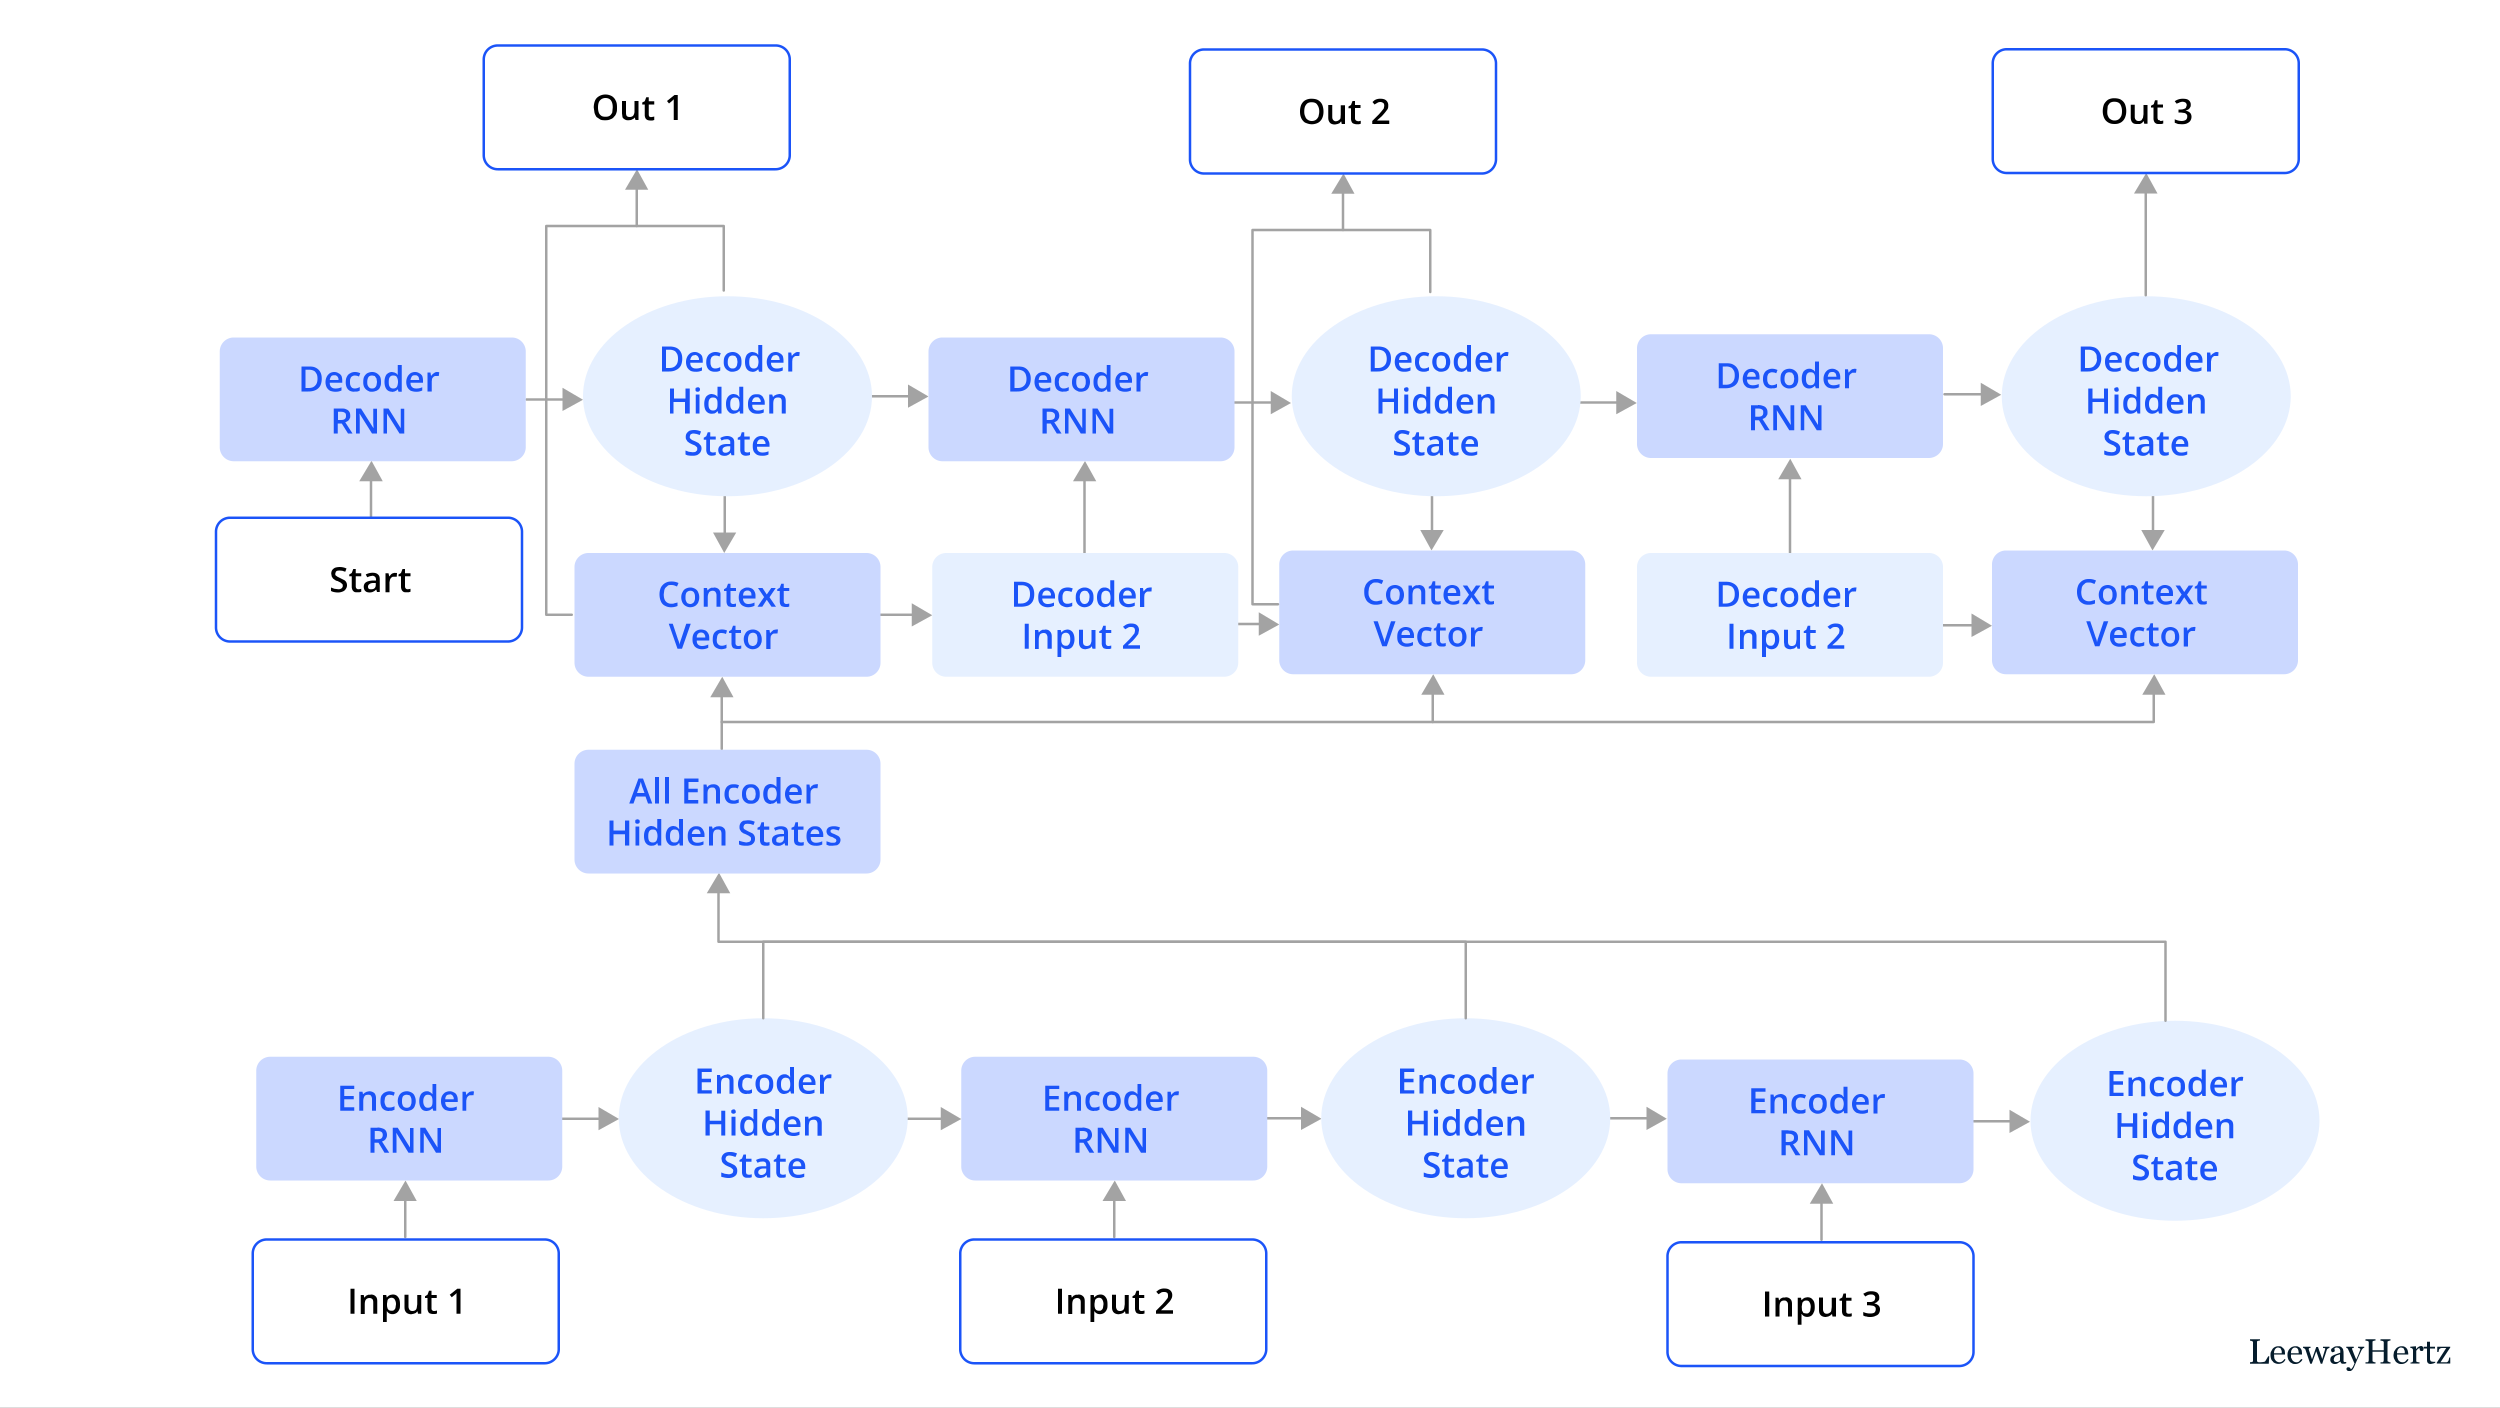 <?xml version="1.0" encoding="UTF-8"?> <svg xmlns="http://www.w3.org/2000/svg" width="1000" height="563" viewBox="0 0 1000 563" fill="none"><rect x="0" y="0" width="1000" height="563" fill="#808080" stroke="none"/><g clip-path="url(#clip0_2_596)"><path d="M1000-13.2H-21.4v587.8H1000V-13.2z" fill="#fff"></path><path d="M907.7 542.5l-.2 3H900v-.6a17.4 17.4 0 00.9-.1l.3-.3v-7.4-.4l-.3-.2-.5-.2h-.4v-.6h4v.5a3.3 3.3 0 00-.9.2c-.1 0-.3.1-.3.3V544.3c0 .2 0 .3.2.4l.4.2a8.9 8.9 0 002.4-.2l.3-.2.6-1 .6-1h.4zm6.5 1.3c-.3.6-.6 1-1.1 1.3a3.4 3.4 0 01-3 .2c-.5-.2-.8-.4-1-.8-.4-.3-.6-.7-.7-1.1a5 5 0 01-.2-1.4c0-.4 0-.9.2-1.3l.6-1.1a3 3 0 011-.8c.4-.2.8-.3 1.3-.3s1 0 1.3.2l.8.7c.2.2.4.5.5.9l.1 1v.5h-4.4l.1 1.2c0 .4.2.7.4 1a2 2 0 001.7.9c.4 0 .8-.1 1-.3.4-.2.7-.6 1-1l.4.2zm-1.5-2.5v-.9l-.3-.7c0-.2-.2-.4-.4-.5l-.7-.2c-.5 0-.9.2-1.2.6-.3.4-.5 1-.5 1.7h3.1zm8.3 2.5c-.3.6-.7 1-1.2 1.3-.4.3-1 .5-1.6.5-.5 0-1 0-1.4-.3-.4-.2-.8-.4-1-.8-.3-.3-.5-.7-.6-1.1a5 5 0 01-.2-1.4c0-.4 0-.9.2-1.3.1-.4.3-.8.6-1.1a3 3 0 012.3-1.1c.5 0 .9 0 1.2.2a2.3 2.3 0 011.4 1.6l.1 1v.5h-4.4v1.2l.5 1a2 2 0 001.7.9c.4 0 .8-.1 1-.3l.9-1 .5.2zm-1.5-2.5l-.1-.9-.2-.7-.4-.5-.7-.2c-.5 0-1 .2-1.2.6-.4.4-.5 1-.5 1.7h3zm12.3-2.2l-.6.3c-.2.1-.4.3-.5.6l-.6 1.9-.7 2a27.8 27.8 0 00-.5 1.6h-.6l-1.8-5-1.8 5h-.6a442.6 442.6 0 01-1.9-5.6 1 1 0 00-.4-.5l-.6-.3v-.4h3v.5h-.5l-.2.3v.3a911.5 911.5 0 001.3 3.9l1.7-4.9h.7l1.7 4.8a116.6 116.6 0 011.2-4v-.2l-.3-.2h-.6v-.5h2.6v.4zm6.7 6.2l-.6.2h-.5c-.4 0-.7 0-.9-.2l-.4-.7-1 .7c-.3.2-.7.3-1.2.3s-1-.2-1.3-.5c-.3-.3-.5-.7-.5-1.2l.1-.7a1.7 1.7 0 01.8-.9l.6-.3a44.6 44.6 0 012.5-.9v-.7-.3l-.2-.5-.4-.4-.7-.2a1.6 1.6 0 00-1 .3v.4l.1.5c0 .2 0 .3-.2.5l-.6.2c-.2 0-.4-.1-.5-.3a1 1 0 010-1.1l.7-.5.7-.4.9-.1h1l.7.4.6.7.2 1.1a68.1 68.1 0 010 3.8l.3.3h.8v.5zm-2.4-3.6l-1 .3a4 4 0 00-.9.4l-.5.6-.2.7c0 .4.1.7.3.9.2.2.5.2.8.2.3 0 .6 0 .8-.2.3-.1.5-.3.6-.6v-2.3zm2.5 6c0-.3 0-.5.2-.6.1-.2.3-.2.5-.2h.4l.2.2.3.3.1.3c.3-.1.5-.4.9-1l.6-1.3a389.5 389.5 0 00-2.7-6l-.6-.3v-.4h3v.5h-.4l-.3.2v.2l.1.2a76.8 76.8 0 001.6 4l.7-1.6a56.3 56.3 0 001-2.6l-.4-.3-.6-.2v-.4h2.5v.4l-.5.2-.5.6a201.2 201.2 0 00-3.2 7.2l-.6.9-.6.4h-.5c-.4 0-.7 0-.9-.2a.7.7 0 01-.3-.6zm17.6-2.3h-4v-.5h.9l.3-.3.1-.5v-3.4H949v3.8l.3.2.5.2h.4v.5h-4v-.5h.9l.3-.3.1-.5v-7-.4l-.4-.3-.4-.1h-.5v-.6h4v.5a3.1 3.1 0 00-.9.2l-.3.2v3.5h4.5v-3-.4l-.4-.3-.4-.1h-.5v-.6h4v.5a3.1 3.1 0 00-.8.2l-.4.2v7.9l.4.2.4.2h.4v.5zm7.2-1.6c-.3.6-.6 1-1.1 1.3-.5.3-1 .5-1.6.5-.6 0-1 0-1.5-.3-.4-.2-.7-.4-1-.8l-.6-1.1a5 5 0 01-.2-1.4l.2-1.3.7-1.1a3 3 0 012.2-1.1c.5 0 1 0 1.3.2a2.3 2.3 0 011.3 1.6l.2 1v.5h-4.5l.1 1.2.4 1a2 2 0 001.8.9c.4 0 .7-.1 1-.3l.9-1 .4.2zm-1.5-2.5v-.9l-.3-.7c0-.2-.2-.4-.4-.5l-.7-.2c-.5 0-.9.2-1.2.6-.3.4-.5 1-.5 1.7h3.1zm7.5-1.7c0 .2 0 .4-.2.6-.1.2-.3.2-.5.2-.3 0-.5 0-.6-.2a.6.6 0 01-.2-.4v-.3-.2c-.2 0-.4 0-.7.2l-.7.8v4.3l.4.2.4.1h.5v.5h-3.6v-.4h.3l.3-.1c.2 0 .2-.1.3-.2l.1-.4V540l-.1-.4-.3-.3-.3-.1-.4-.1v-.4l2.3-.2v1.1h.1a3 3 0 011-.9 2 2 0 01.9-.3c.3 0 .5.1.7.3.2.2.3.4.3.8zm4.7 5.5l-.8.3-1 .2c-.6 0-1-.2-1.2-.5-.2-.2-.3-.6-.3-1.2v-4.5h-1.3v-.7h1.3v-2h1.2v2h2v.7h-2v4.4l.2.5c.1.2.2.3.4.3l.5.1a6.6 6.6 0 001 0v.4zm6 .3h-5.4v-.3l3.8-5.9h-1.9l-.6.2-.4.4-.2 1h-.5v-2.1h5.2v.3l-3.9 5.9h1.2a22.3 22.3 0 001.3 0l.4-.2.3-.4a8.4 8.4 0 00.3-1.3h.4v2.4z" fill="#051C2C"></path><path d="M243.3 447.5h-18.4" stroke="#A3A3A3" stroke-miterlimit="10" stroke-linecap="round" stroke-linejoin="round"></path><path d="M239.4 442.8l8.2 4.8-8.2 4.5v-9.3z" fill="#A3A3A3"></path><path d="M162.1 476.5v18.3" stroke="#A3A3A3" stroke-miterlimit="10" stroke-linecap="round" stroke-linejoin="round"></path><path d="M157.4 480.4l4.8-8.2 4.5 8.2h-9.3z" fill="#A3A3A3"></path><path d="M445.7 476.5v18.3" stroke="#A3A3A3" stroke-miterlimit="10" stroke-linecap="round" stroke-linejoin="round"></path><path d="M441 480.4l4.9-8.2 4.5 8.2H441z" fill="#A3A3A3"></path><path d="M228.9 159.8h-18.3" stroke="#A3A3A3" stroke-miterlimit="10" stroke-linecap="round" stroke-linejoin="round"></path><path d="M225 155.1l8.2 4.8-8.2 4.5v-9.3z" fill="#A3A3A3"></path><path d="M148.4 188.6v18.3" stroke="#A3A3A3" stroke-miterlimit="10" stroke-linecap="round" stroke-linejoin="round"></path><path d="M143.7 192.5l4.9-8.2 4.5 8.2h-9.4z" fill="#A3A3A3"></path><path d="M254.7 72v18.4" stroke="#A3A3A3" stroke-miterlimit="10" stroke-linecap="round" stroke-linejoin="round"></path><path d="M250 75.9l4.8-8.2 4.5 8.2H250z" fill="#A3A3A3"></path><path d="M367.1 158.5h-18.3" stroke="#A3A3A3" stroke-miterlimit="10" stroke-linecap="round" stroke-linejoin="round"></path><path d="M363.2 153.8l8.2 4.8-8.2 4.5v-9.3z" fill="#A3A3A3"></path><path d="M368.6 245.9h-18.4" stroke="#A3A3A3" stroke-miterlimit="10" stroke-linecap="round" stroke-linejoin="round"></path><path d="M364.7 241.3l8.2 4.8-8.2 4.5v-9.3z" fill="#A3A3A3"></path><path d="M507.4 249.6H489" stroke="#A3A3A3" stroke-miterlimit="10" stroke-linecap="round" stroke-linejoin="round"></path><path d="M503.5 244.9l8.2 4.9-8.2 4.5v-9.4z" fill="#A3A3A3"></path><path d="M792.5 250.1h-18.3" stroke="#A3A3A3" stroke-miterlimit="10" stroke-linecap="round" stroke-linejoin="round"></path><path d="M788.6 245.4l8.2 4.9-8.2 4.5v-9.4z" fill="#A3A3A3"></path><path d="M512.2 161h-18.4" stroke="#A3A3A3" stroke-miterlimit="10" stroke-linecap="round" stroke-linejoin="round"></path><path d="M508.3 156.4l8.1 4.8-8.1 4.5v-9.3z" fill="#A3A3A3"></path><path d="M650.4 161h-18.3" stroke="#A3A3A3" stroke-miterlimit="10" stroke-linecap="round" stroke-linejoin="round"></path><path d="M646.5 156.4l8.2 4.8-8.2 4.5v-9.3z" fill="#A3A3A3"></path><path d="M796.2 157.7h-18.4" stroke="#A3A3A3" stroke-miterlimit="10" stroke-linecap="round" stroke-linejoin="round"></path><path d="M792.3 153.1l8.2 4.8-8.2 4.5v-9.3z" fill="#A3A3A3"></path><path d="M573.1 274v14.8" stroke="#A3A3A3" stroke-miterlimit="10" stroke-linecap="round" stroke-linejoin="round"></path><path d="M568.5 277.9l4.8-8.2 4.5 8.2h-9.3z" fill="#A3A3A3"></path><path d="M288.7 278v21.6" stroke="#A3A3A3" stroke-miterlimit="10" stroke-linecap="round" stroke-linejoin="round"></path><path d="M284.1 278.9l4.8-8.2 4.5 8.2h-9.3z" fill="#A3A3A3"></path><path d="M289.9 213.1v-21.6" stroke="#A3A3A3" stroke-miterlimit="10" stroke-linecap="round" stroke-linejoin="round"></path><path d="M294.5 213l-4.8 8.2-4.5-8.2h9.3z" fill="#A3A3A3"></path><path d="M572.8 212.1v-21.6" stroke="#A3A3A3" stroke-miterlimit="10" stroke-linecap="round" stroke-linejoin="round"></path><path d="M577.5 212l-4.9 8.2-4.5-8.2h9.4z" fill="#A3A3A3"></path><path d="M861.2 212.1v-21.6" stroke="#A3A3A3" stroke-miterlimit="10" stroke-linecap="round" stroke-linejoin="round"></path><path d="M865.9 212l-4.9 8.2-4.5-8.2h9.4z" fill="#A3A3A3"></path><path d="M433.8 192.4V222" stroke="#A3A3A3" stroke-miterlimit="10" stroke-linecap="round" stroke-linejoin="round"></path><path d="M429.2 192.5l4.8-8.1 4.5 8.1h-9.3z" fill="#A3A3A3"></path><path d="M716 191.6v29.5" stroke="#A3A3A3" stroke-miterlimit="10" stroke-linecap="round" stroke-linejoin="round"></path><path d="M711.3 191.7l4.8-8.2 4.5 8.2h-9.3zM856.9 277.9l4.8-8.2 4.5 8.2h-9.3zM282.7 357.3l4.9-8.2 4.5 8.2h-9.4z" fill="#A3A3A3"></path><path d="M380.2 447.5h-18.3" stroke="#A3A3A3" stroke-miterlimit="10" stroke-linecap="round" stroke-linejoin="round"></path><path d="M376.3 442.8l8.2 4.8-8.2 4.5v-9.3z" fill="#A3A3A3"></path><path d="M524.3 447.3h-18.4" stroke="#A3A3A3" stroke-miterlimit="10" stroke-linecap="round" stroke-linejoin="round"></path><path d="M520.4 442.7l8.2 4.8-8.2 4.5v-9.3z" fill="#A3A3A3"></path><path d="M662.5 447.3h-18.4" stroke="#A3A3A3" stroke-miterlimit="10" stroke-linecap="round" stroke-linejoin="round"></path><path d="M658.6 442.7l8.1 4.8-8.1 4.5v-9.3z" fill="#A3A3A3"></path><path d="M807.7 448.5h-18.3" stroke="#A3A3A3" stroke-miterlimit="10" stroke-linecap="round" stroke-linejoin="round"></path><path d="M803.8 443.9l8.2 4.8-8.2 4.5v-9.3z" fill="#A3A3A3"></path><path d="M219.3 472.2H108.1a5.6 5.6 0 01-5.6-5.6v-38.3c0-3.1 2.5-5.6 5.6-5.6h111.2c3.1 0 5.6 2.5 5.6 5.6v38.3c0 3.1-2.5 5.6-5.6 5.6z" fill="#CBD8FF"></path><path d="M141.7 444.3h-5.6v-10h5.6v1.3h-4v2.8h3.8v1.3h-3.8v3.2h4v1.4zm6-7.8c.8 0 1.5.3 2 .7.4.4.7 1.1.7 2.1v5h-1.6v-4.7c0-.6-.2-1-.4-1.3-.2-.3-.6-.4-1.1-.4-.8 0-1.3.2-1.5.6-.3.5-.5 1.1-.5 2v3.8h-1.6v-7.6h1.3l.2 1 .7-.6.8-.4 1-.2zm8 7.9a4 4 0 01-1.9-.4c-.5-.3-1-.7-1.2-1.3a5 5 0 01-.4-2.2c0-1 .1-1.7.4-2.3.4-.5.8-1 1.3-1.2.6-.3 1.2-.5 2-.5a5 5 0 012 .5l-.4 1.3a7 7 0 00-.9-.3l-.8-.1a2 2 0 00-1.1.3c-.3.2-.5.5-.7.9l-.2 1.4c0 .5.1 1 .3 1.4.1.4.3.7.6.9.3.2.6.2 1 .2a3.8 3.8 0 002.1-.5v1.4l-1 .4a5 5 0 01-1.1 0zm10.6-4c0 .7-.1 1.2-.3 1.7-.1.5-.4 1-.7 1.3-.3.3-.7.6-1.1.7a4 4 0 01-1.5.3c-.5 0-1-.1-1.4-.3a3.3 3.3 0 01-1.9-2 5 5 0 01-.3-1.6c0-.9.2-1.6.5-2.2.3-.6.7-1 1.2-1.3.5-.3 1.2-.5 2-.5.6 0 1.2.2 1.8.5.5.3 1 .7 1.2 1.3.3.6.5 1.3.5 2.2zm-5.5 0c0 .6 0 1 .2 1.5.1.4.3.7.6.9.3.2.7.3 1.1.3.5 0 .8-.1 1.1-.3.3-.2.5-.5.6-1 .2-.3.2-.8.2-1.3 0-.6 0-1-.2-1.4-.1-.4-.3-.7-.6-1l-1-.2c-.8 0-1.2.2-1.6.6-.3.5-.4 1.1-.4 2zm9.9 4c-1 0-1.7-.3-2.2-1-.5-.7-.8-1.6-.8-3 0-1.2.3-2.2.8-2.9.6-.6 1.3-1 2.2-1 .4 0 .7 0 1 .2l.7.4.6.6a16.3 16.3 0 010-1.4v-2.7h1.5v10.7h-1.2l-.3-1-.6.5-.7.4-1 .2zm.4-1.3c.7 0 1.2-.2 1.5-.6.3-.4.4-1 .4-1.8v-.2c0-.9-.1-1.5-.4-2-.3-.4-.8-.6-1.5-.6-.6 0-1 .2-1.3.7-.3.4-.5 1-.5 2 0 .7.2 1.4.5 1.8.3.5.7.7 1.3.7zm8.8-6.6c.6 0 1.2.2 1.7.5.5.2.9.6 1.1 1.1.3.6.4 1.2.4 1.9v.8h-5c0 .8.2 1.3.5 1.7.4.4 1 .6 1.6.6a5.6 5.6 0 002.5-.5v1.3a5.2 5.2 0 01-2.5.5c-.8 0-1.4-.2-2-.4-.6-.3-1-.8-1.3-1.3-.3-.6-.5-1.3-.5-2.2 0-.8.1-1.5.4-2.1.3-.6.7-1 1.2-1.4.6-.3 1.2-.5 1.9-.5zm0 1.3c-.5 0-1 .1-1.3.4-.3.4-.5.9-.5 1.5h3.4c0-.4 0-.7-.2-1a1.5 1.5 0 00-1.4-1zm8.8-1.3a4.5 4.5 0 01.9.1l-.2 1.5a3.6 3.6 0 00-.7 0h-.8a2 2 0 00-1.2 1.2l-.2 1v4H185v-7.6h1.3l.2 1.3.6-.7.8-.6 1-.2zM151 451c.8 0 1.5.2 2.1.4.6.2 1 .5 1.3 1 .2.4.4.9.4 1.6 0 .5-.1.9-.3 1.2-.2.4-.4.7-.7.9a4 4 0 01-1 .5l2.9 4.5h-1.9l-2.4-4h-1.6v4h-1.6v-10h2.8zm-.1 1.4h-1v3.3h1c.8 0 1.4-.1 1.7-.4.3-.3.5-.7.5-1.3 0-.6-.2-1-.5-1.2-.4-.3-1-.4-1.7-.4zm14.5 8.7h-2l-4.9-8a36.2 36.2 0 01.1 2.7v5.3h-1.5v-10h2l4.9 7.9v-.8-1V451.2h1.4v10zm11 0h-2l-4.9-8a42.5 42.5 0 010 2.7v5.3h-1.4v-10h2l4.9 7.9v-.8-1V451.2h1.4v10z" fill="#1B54F8"></path><path d="M204.6 184.5H93.5a5.6 5.6 0 01-5.6-5.6v-38.3c0-3.1 2.5-5.6 5.6-5.6h111.2c3.1 0 5.6 2.5 5.6 5.6v38.3c0 3.1-2.6 5.6-5.7 5.6z" fill="#CBD8FF"></path><path d="M128.7 151.5c0 1-.2 2-.6 2.8a4 4 0 01-1.8 1.7c-.8.4-1.8.6-3 .6h-2.7v-10h3c1.1 0 2 .1 2.7.5a4 4 0 011.8 1.7c.4.7.6 1.6.6 2.7zm-1.7 0c0-.8-.1-1.5-.4-2-.3-.5-.6-1-1.1-1.2a4 4 0 00-1.9-.4h-1.4v7.3h1.2c1.2 0 2.1-.3 2.7-1 .6-.6.9-1.5.9-2.7zm6.7-2.7c.7 0 1.3.2 1.7.5.5.2.9.6 1.2 1.1.2.6.3 1.2.3 1.9v.8h-5c0 .8.2 1.3.6 1.7.4.4.9.6 1.6.6a5.6 5.6 0 002.5-.5v1.3a5.3 5.3 0 01-2.6.5c-.7 0-1.4-.2-2-.4-.5-.3-1-.8-1.3-1.3-.3-.6-.5-1.3-.5-2.2 0-.8.2-1.5.5-2.1.3-.6.7-1 1.2-1.4.5-.3 1.1-.5 1.8-.5zm0 1.3c-.5 0-1 .1-1.2.4-.3.4-.5.9-.6 1.5h3.5c0-.4 0-.7-.2-1-.1-.3-.3-.5-.6-.7-.2-.2-.5-.2-.9-.2zm8.1 6.6a4 4 0 01-1.9-.4c-.5-.3-.9-.7-1.2-1.3a5 5 0 01-.4-2.2c0-1 .2-1.7.5-2.2.3-.6.7-1 1.3-1.3.5-.3 1.1-.5 1.9-.5a5 5 0 012.1.5l-.5 1.3-.8-.3-.9-.1a2 2 0 00-1 .3c-.4.2-.6.5-.7.9-.2.3-.2.8-.2 1.4 0 .6 0 1 .2 1.4.1.4.4.7.6.9.3.2.7.3 1.1.3a3.8 3.8 0 002-.6v1.4c-.2.2-.6.3-.9.4a5 5 0 01-1.2 0zm10.6-4c0 .7 0 1.2-.2 1.7s-.4 1-.7 1.3c-.4.3-.7.6-1.2.7a4 4 0 01-1.5.3c-.5 0-1 0-1.4-.3a3.3 3.3 0 01-1.9-2 5 5 0 01-.2-1.6c0-.9.1-1.6.4-2.2.3-.5.7-1 1.2-1.3.6-.3 1.2-.5 2-.5.7 0 1.3.2 1.8.5s1 .8 1.3 1.3c.3.6.4 1.3.4 2.2zm-5.5 0c0 .6 0 1 .2 1.5.2.4.4.7.7.9.2.2.6.3 1 .3.5 0 .9-.1 1.1-.3.3-.2.5-.5.7-1l.2-1.3-.2-1.4-.7-1-1-.2c-.7 0-1.2.2-1.5.6-.3.5-.5 1.1-.5 2zm10 4c-1 0-1.7-.3-2.3-1-.5-.7-.8-1.6-.8-3 0-1.2.3-2.2.8-2.9.6-.6 1.3-1 2.2-1l1 .2.8.4.5.6a16.3 16.3 0 010-1.4V146h1.6v10.7h-1.3l-.3-1-.5.5-.8.4-1 .2zm.4-1.3c.6 0 1.1-.2 1.4-.6.3-.4.4-1 .5-1.8v-.2c0-.9-.2-1.5-.5-2-.2-.4-.7-.6-1.5-.6-.5 0-1 .2-1.3.7-.3.4-.4 1-.4 2 0 .8.1 1.4.4 1.8.3.5.8.7 1.4.7zm8.7-6.6c.7 0 1.3.2 1.7.5.5.2.9.6 1.2 1.1.2.6.3 1.2.3 1.9v.8h-5c0 .8.2 1.3.6 1.7.4.4.9.6 1.6.6a5.6 5.6 0 002.5-.5v1.3a5.3 5.3 0 01-2.6.5c-.7 0-1.4-.2-2-.4-.5-.3-1-.8-1.3-1.3-.3-.6-.5-1.3-.5-2.2 0-.8.2-1.5.5-2.1.3-.6.7-1 1.2-1.4.5-.3 1.1-.5 1.8-.5zm0 1.3c-.5 0-1 .1-1.2.4-.3.4-.5.9-.6 1.5h3.5l-.2-1c-.1-.3-.3-.5-.6-.7-.2-.2-.5-.2-.9-.2zm8.9-1.3a4.9 4.9 0 01.8.1l-.2 1.5a4 4 0 00-.7 0h-.8a2 2 0 00-1.2 1.2l-.1 1v4H171V149h1.2l.2 1.3h.1l.6-.7.7-.5c.3-.2.6-.3 1-.3zM136.3 163.4c.9 0 1.6 0 2.1.3.6.2 1 .5 1.3 1 .3.4.4 1 .4 1.6 0 .5 0 .9-.3 1.2-.1.4-.4.7-.7.9a4 4 0 01-1 .5l2.9 4.5h-1.8l-2.5-4h-1.6v4h-1.6v-10h2.8zm-.1 1.3h-1v3.3h1c.8 0 1.4-.1 1.7-.4.4-.3.5-.7.5-1.3 0-.6-.1-1-.5-1.2-.4-.3-1-.4-1.7-.4zm14.6 8.7h-2l-5-8a36 36 0 01.1 2.7v5.3h-1.5v-10h2l5 7.9v-.8l-.1-1V163.5h1.5v10zm11 0h-2l-5-8a42.2 42.2 0 010 2.7v5.3h-1.4v-10h2l4.9 7.9v-.8-1V163.5h1.4v10z" fill="#1B54F8"></path><path d="M488.2 184.5H377a5.6 5.6 0 01-5.6-5.6v-38.3c0-3.1 2.5-5.6 5.6-5.6h111.2c3.1 0 5.6 2.5 5.6 5.6v38.3c0 3.1-2.5 5.6-5.6 5.6z" fill="#CBD8FF"></path><path d="M412.3 151.5c0 1-.2 2-.7 2.8a4 4 0 01-1.8 1.7c-.8.4-1.7.6-2.9.6h-2.8v-10h3.1c1 0 2 .1 2.7.5a4 4 0 011.7 1.7c.5.7.7 1.6.7 2.7zm-1.7 0c0-.8-.2-1.5-.4-2-.3-.5-.7-1-1.2-1.2a4 4 0 00-1.8-.4h-1.4v7.3h1.2c1.2 0 2-.3 2.7-1 .6-.6.9-1.5.9-2.7zm6.7-2.7c.6 0 1.2.2 1.7.5.5.2.9.6 1.1 1.1.3.6.4 1.2.4 1.9v.8h-5c0 .8.2 1.3.5 1.7.4.4 1 .6 1.6.6a5.6 5.6 0 002.5-.5v1.3a5.3 5.3 0 01-2.5.5c-.8 0-1.4-.2-2-.4-.6-.3-1-.8-1.3-1.3-.3-.6-.5-1.3-.5-2.2 0-.8.2-1.5.4-2.1.3-.6.7-1 1.2-1.4.6-.3 1.2-.5 1.9-.5zm0 1.3c-.5 0-1 .1-1.3.4-.3.4-.5.9-.5 1.5h3.4c0-.4 0-.7-.2-1 0-.3-.3-.5-.5-.7-.2-.2-.6-.2-1-.2zm8 6.6a4 4 0 01-1.8-.4c-.5-.3-1-.7-1.2-1.3a5 5 0 01-.4-2.2c0-1 .1-1.7.4-2.2.3-.6.8-1 1.3-1.3.6-.3 1.2-.5 2-.5a5 5 0 012 .5l-.4 1.3-.9-.3-.8-.1a2 2 0 00-1.1.3c-.3.2-.5.5-.7.9l-.2 1.4.2 1.4c.2.4.4.7.7.9.3.2.6.3 1 .3a3.8 3.8 0 002.1-.6v1.4l-1 .4a5 5 0 01-1.1 0zm10.7-4c0 .7-.1 1.2-.3 1.7-.1.5-.4 1-.7 1.3-.3.3-.7.6-1.1.7a4 4 0 01-1.5.3c-.5 0-1 0-1.4-.3a3.3 3.3 0 01-2-2 5 5 0 01-.2-1.6c0-.9.2-1.6.5-2.2.3-.5.7-1 1.2-1.3.5-.3 1.2-.5 2-.5.6 0 1.2.2 1.8.5.5.3 1 .8 1.2 1.3.3.6.5 1.3.5 2.2zm-5.5 0c0 .6 0 1 .2 1.5.1.4.3.7.6.9.3.2.7.3 1.1.3.5 0 .8-.1 1.1-.3.3-.2.5-.5.6-1 .2-.3.2-.8.2-1.3 0-.6 0-1-.2-1.4-.1-.4-.3-.7-.6-1l-1.1-.2c-.7 0-1.1.2-1.5.6-.3.5-.4 1.1-.4 2zm9.9 4c-1 0-1.7-.3-2.2-1-.6-.7-.8-1.6-.8-3 0-1.2.3-2.2.8-2.9.6-.6 1.3-1 2.2-1l1 .2.7.4.6.6a16.3 16.3 0 010-1.4V146h1.5v10.7H443l-.3-1-.6.5-.7.4-1 .2zm.4-1.3c.7 0 1.2-.2 1.5-.6.3-.4.4-1 .4-1.8v-.2c0-.9-.1-1.5-.4-2-.3-.4-.8-.6-1.5-.6-.6 0-1 .2-1.3.7-.3.4-.5 1-.5 2 0 .8.2 1.4.5 1.8.3.5.7.7 1.3.7zm8.8-6.6c.6 0 1.2.2 1.7.5.5.2.9.6 1.1 1.1.3.6.4 1.2.4 1.9v.8h-5c0 .8.2 1.3.5 1.7.4.4 1 .6 1.6.6a5.6 5.6 0 002.5-.5v1.3a5.3 5.3 0 01-2.5.5c-.8 0-1.4-.2-2-.4-.6-.3-1-.8-1.3-1.3-.3-.6-.5-1.3-.5-2.2 0-.8.1-1.5.4-2.1.3-.6.7-1 1.2-1.4.6-.3 1.2-.5 1.9-.5zm0 1.3c-.5 0-1 .1-1.3.4-.3.4-.5.9-.5 1.5h3.4c0-.4 0-.7-.2-1 0-.3-.3-.5-.5-.7-.3-.2-.6-.2-1-.2zm8.8-1.3a4.9 4.9 0 01.9.1l-.2 1.5a4 4 0 00-.7 0h-.8a2 2 0 00-1.2 1.2l-.2 1v4h-1.6V149h1.3l.2 1.3.6-.7.8-.5c.3-.2.6-.3 1-.3zM419.9 163.4c.8 0 1.5 0 2 .3.7.2 1 .5 1.4 1 .2.4.4 1 .4 1.6 0 .5-.1.9-.3 1.2-.2.4-.4.7-.7.9a4 4 0 01-1 .5l2.9 4.5h-1.9l-2.4-4h-1.6v4H417v-10h2.8zm-.1 1.3h-1.1v3.3h1.1c.8 0 1.3-.1 1.7-.4.3-.3.5-.7.5-1.3 0-.6-.2-1-.6-1.2-.3-.3-.9-.4-1.6-.4zm14.5 8.7h-2l-4.9-8a36 36 0 010 2.7v5.3H426v-10h2l4.9 7.9v-.8-1V163.5h1.4v10zm11 0h-2l-5-8a42.2 42.2 0 01.1 2.7v5.3H437v-10h2l4.8 7.9v-.8-1V163.5h1.5v10z" fill="#1B54F8"></path><path d="M771.5 183.2H660.4a5.6 5.6 0 01-5.6-5.6v-38.3c0-3.1 2.5-5.6 5.6-5.6h111.2c3.1 0 5.6 2.5 5.6 5.6v38.3c0 3.1-2.6 5.6-5.7 5.6z" fill="#CBD8FF"></path><path d="M695.6 150.2c0 1-.2 2-.6 2.8a4 4 0 01-1.9 1.7c-.8.4-1.7.6-2.8.6h-2.8v-10h3c1.1 0 2 .1 2.7.5a4 4 0 011.8 1.7c.4.7.6 1.6.6 2.7zm-1.7 0c0-.8-.1-1.5-.4-2-.3-.5-.6-1-1.1-1.2a4 4 0 00-1.9-.4h-1.4v7.3h1.2c1.2 0 2.1-.3 2.7-1 .6-.6.9-1.5.9-2.7zm6.7-2.7c.7 0 1.3.2 1.7.5.5.2.9.6 1.2 1.1.2.6.3 1.2.3 1.9v.8h-5c0 .8.2 1.3.6 1.7.4.4.9.6 1.6.6a5.6 5.6 0 002.5-.5v1.3a5.2 5.2 0 01-2.6.5c-.7 0-1.4-.2-2-.4-.5-.3-1-.8-1.3-1.3-.3-.6-.5-1.3-.5-2.2 0-.8.2-1.5.5-2.1.3-.6.7-1 1.2-1.4.5-.3 1.1-.5 1.8-.5zm0 1.3c-.5 0-1 .1-1.2.4-.3.4-.5.9-.6 1.5h3.5c0-.4 0-.7-.2-1-.1-.3-.3-.5-.6-.7-.2-.2-.5-.2-.9-.2zm8.1 6.6a4 4 0 01-1.9-.4c-.5-.3-.9-.7-1.2-1.3a5 5 0 01-.4-2.2c0-1 .2-1.7.5-2.2.3-.6.7-1 1.3-1.3.5-.3 1.1-.5 1.9-.5a5 5 0 012.1.5l-.5 1.3a7 7 0 00-.8-.3l-.9-.1a2 2 0 00-1 .3c-.4.2-.6.5-.7.9-.2.3-.2.8-.2 1.4 0 .6 0 1 .2 1.4.1.4.3.7.6.9.3.2.7.3 1 .3a3.8 3.8 0 002.1-.6v1.4c-.2.2-.6.3-.9.4a5 5 0 01-1.2 0zm10.6-4c0 .7 0 1.2-.2 1.7s-.4 1-.7 1.3c-.4.3-.7.6-1.2.7a4 4 0 01-1.5.3c-.5 0-1-.1-1.4-.3a3.3 3.3 0 01-1.9-2 5 5 0 01-.2-1.6c0-.9.1-1.6.4-2.2.3-.5.7-1 1.2-1.3.6-.3 1.2-.5 2-.5.7 0 1.3.2 1.8.5s1 .8 1.3 1.3c.3.6.4 1.3.4 2.2zm-5.5 0c0 .6 0 1 .2 1.5.2.4.4.7.7.9.2.2.6.3 1 .3.5 0 .9-.1 1.1-.3.3-.2.5-.5.7-1l.2-1.3-.2-1.4-.7-1-1-.2c-.7 0-1.2.2-1.5.6-.3.5-.5 1.1-.5 2zm9.9 4c-.9 0-1.6-.3-2.2-1-.5-.7-.8-1.6-.8-3 0-1.2.3-2.2.8-2.9.6-.6 1.3-1 2.2-1 .4 0 .8 0 1 .2l.8.4.5.6a14.7 14.7 0 010-1.4v-2.7h1.6v10.7h-1.3l-.3-1-.6.5-.7.4a3 3 0 01-1 .2zm.5-1.3c.6 0 1.1-.2 1.4-.6.3-.4.4-1 .4-1.8v-.2c0-.9 0-1.5-.4-2-.2-.4-.7-.6-1.5-.6-.5 0-1 .2-1.3.7-.3.4-.4 1-.4 2 0 .7.1 1.4.4 1.8.3.5.8.7 1.4.7zm8.7-6.6c.7 0 1.3.2 1.7.5.5.2.9.6 1.1 1.1.3.6.4 1.2.4 1.9v.8h-5c0 .8.2 1.3.6 1.7.4.4.9.6 1.6.6a5.6 5.6 0 002.5-.5v1.3a5.2 5.2 0 01-2.6.5c-.8 0-1.4-.2-2-.4-.5-.3-1-.8-1.3-1.3-.3-.6-.5-1.3-.5-2.2 0-.8.2-1.5.5-2.1.3-.6.7-1 1.2-1.4.5-.3 1.1-.5 1.8-.5zm0 1.3c-.5 0-1 .1-1.2.4-.3.4-.5.9-.6 1.5h3.5l-.2-1c-.1-.3-.3-.5-.6-.7-.2-.2-.5-.2-.9-.2zm8.9-1.3a4.5 4.5 0 01.8.1l-.2 1.5a3.7 3.7 0 00-.7 0h-.8l-.7.5a2 2 0 00-.5.7l-.1 1v4H738v-7.6h1.2l.2 1.3h.1l.6-.7.7-.6 1-.2zM703.2 162c.9 0 1.6.2 2.1.4.6.2 1 .5 1.3 1 .3.4.4.9.4 1.6 0 .5 0 .9-.3 1.2-.2.4-.4.7-.7.9a4 4 0 01-1 .5l2.9 4.5H706l-2.4-4H702v4h-1.6v-10h2.8zm-.1 1.4h-1v3.3h1c.8 0 1.4-.1 1.7-.4.4-.3.5-.7.5-1.3 0-.6-.1-1-.5-1.2-.4-.3-1-.4-1.7-.4zm14.6 8.7h-2l-5-8a36.2 36.2 0 01.1 2.7v5.3h-1.5v-10h2l5 7.9v-.8a161.2 161.2 0 01-.1-1.9v-5.2h1.5v10zm11 0h-2l-5-8a31.4 31.4 0 010 2.7v5.3h-1.4v-10h2l4.9 7.9v-.8a161.2 161.2 0 010-1.9v-5.2h1.4v10z" fill="#1B54F8"></path><path d="M501.3 472.2H390.1a5.6 5.6 0 01-5.6-5.6v-38.3c0-3.1 2.5-5.6 5.6-5.6h111.2c3.1 0 5.6 2.5 5.6 5.6v38.3c0 3.1-2.5 5.6-5.6 5.6z" fill="#CBD8FF"></path><path d="M423.7 444.3h-5.6v-10h5.6v1.3h-4v2.8h3.8v1.3h-3.8v3.2h4v1.4zm6-7.8c.8 0 1.5.3 2 .7.4.4.7 1.1.7 2.1v5h-1.6v-4.7c0-.6-.2-1-.4-1.3-.2-.3-.6-.4-1.1-.4-.8 0-1.3.2-1.5.6-.3.5-.5 1.1-.5 2v3.8h-1.6v-7.6h1.3l.2 1 .7-.6.8-.4 1-.2zm8 7.9a4 4 0 01-1.9-.4c-.5-.3-1-.7-1.2-1.3a5 5 0 01-.4-2.2c0-1 .1-1.7.4-2.3.4-.5.8-1 1.3-1.2.6-.3 1.2-.5 2-.5a5 5 0 012 .5l-.4 1.3a7 7 0 00-.9-.3l-.8-.1a2 2 0 00-1.1.3c-.3.2-.5.5-.7.9l-.2 1.4c0 .5.1 1 .3 1.4.1.4.3.7.6.9.3.2.6.2 1 .2a3.8 3.8 0 002.1-.5v1.4l-1 .4a5 5 0 01-1.1 0zm10.6-4c0 .7-.1 1.2-.3 1.7-.1.5-.4 1-.7 1.3-.3.3-.7.6-1.1.7a4 4 0 01-1.5.3c-.5 0-1-.1-1.4-.3a3.3 3.3 0 01-1.9-2 5 5 0 01-.3-1.6c0-.9.2-1.6.5-2.2.3-.6.7-1 1.2-1.3.6-.3 1.2-.5 2-.5.6 0 1.2.2 1.8.5.5.3 1 .7 1.2 1.3.3.6.5 1.3.5 2.2zm-5.5 0c0 .6 0 1 .2 1.5.1.4.3.7.6.9.3.2.7.3 1.1.3.5 0 .8-.1 1.1-.3.3-.2.5-.5.6-1 .2-.3.2-.8.2-1.3 0-.6 0-1-.2-1.4-.1-.4-.3-.7-.6-1l-1.1-.2c-.7 0-1.1.2-1.5.6-.3.5-.4 1.1-.4 2zm9.9 4c-1 0-1.7-.3-2.2-1-.5-.7-.8-1.6-.8-3 0-1.2.3-2.2.8-2.9.6-.6 1.3-1 2.2-1 .4 0 .7 0 1 .2l.7.4.6.6a16.3 16.3 0 010-1.4v-2.7h1.5v10.7h-1.2l-.3-1-.6.5-.7.4-1 .2zm.4-1.3c.7 0 1.2-.2 1.5-.6.3-.4.4-1 .4-1.8v-.2c0-.9-.1-1.5-.4-2-.3-.4-.8-.6-1.5-.6-.6 0-1 .2-1.3.7-.3.4-.5 1-.5 2 0 .7.2 1.4.5 1.8.3.5.7.7 1.3.7zm8.8-6.6c.6 0 1.2.2 1.7.5.5.2.9.6 1.1 1.1.3.6.4 1.2.4 1.9v.8h-5c0 .8.2 1.3.5 1.7.4.4 1 .6 1.6.6a5.6 5.6 0 002.5-.5v1.3a5.2 5.2 0 01-2.5.5c-.8 0-1.4-.2-2-.4-.6-.3-1-.8-1.3-1.3-.3-.6-.5-1.3-.5-2.2 0-.8.1-1.5.4-2.1.3-.6.7-1 1.2-1.4.6-.3 1.2-.5 1.9-.5zm0 1.3c-.5 0-1 .1-1.3.4-.3.4-.5.9-.5 1.5h3.4c0-.4 0-.7-.2-1a1.5 1.5 0 00-1.4-1zm8.9-1.3a4.5 4.5 0 01.8.1l-.2 1.5a3.6 3.6 0 00-.7 0h-.8a2 2 0 00-1.2 1.2l-.2 1v4H467v-7.6h1.3l.2 1.3.6-.7.8-.6 1-.2zM433 451c.8 0 1.5.2 2.1.4.6.2 1 .5 1.3 1 .2.4.4.9.4 1.6 0 .5-.1.9-.3 1.2-.2.4-.4.7-.7.9a4 4 0 01-1 .5l2.9 4.5h-1.9l-2.4-4h-1.6v4h-1.6v-10h2.8zm-.1 1.4h-1v3.3h1c.8 0 1.4-.1 1.7-.4.3-.3.5-.7.5-1.3 0-.6-.2-1-.5-1.2-.4-.3-1-.4-1.7-.4zm14.5 8.7h-2l-4.9-8a36.2 36.2 0 01.1 2.7v5.3h-1.5v-10h2l4.9 7.9v-.8-1V451.2h1.4v10zm11 0h-2l-4.9-8a42.5 42.5 0 010 2.7v5.3h-1.4v-10h2l4.9 7.9v-.8-1V451.2h1.4v10z" fill="#1B54F8"></path><path d="M783.7 473.3H672.6a5.6 5.6 0 01-5.6-5.6v-38.3c0-3.1 2.5-5.6 5.6-5.6h111.2c3.1 0 5.6 2.5 5.6 5.6v38.3c0 3.1-2.5 5.6-5.7 5.6z" fill="#CBD8FF"></path><path d="M706.2 445.3h-5.7v-10h5.7v1.4h-4v2.7h3.7v1.4h-3.7v3.2h4v1.3zm6-7.7c.8 0 1.4.3 1.9.7.5.4.7 1.1.7 2.1v5h-1.6v-4.7c0-.6-.1-1-.4-1.3-.2-.3-.6-.5-1-.5-.8 0-1.3.3-1.6.7-.3.5-.4 1.1-.4 2v3.7h-1.6v-7.5h1.2l.2 1h.1l.6-.6.9-.4 1-.2zm8 7.9a4 4 0 01-2-.4c-.5-.3-.9-.7-1.2-1.3a5 5 0 01-.4-2.2c0-1 .2-1.7.5-2.3.3-.5.7-1 1.3-1.2.5-.3 1.2-.5 1.9-.5a5 5 0 012.1.5l-.5 1.3-.8-.3-.8-.1a2 2 0 00-1.2.3c-.2.2-.5.5-.6.8-.2.4-.2 1-.2 1.5s0 1 .2 1.4c.1.4.4.7.6.9l1.1.2a3.8 3.8 0 002-.5v1.4c-.2.2-.5.3-.9.4a5 5 0 01-1.2 0zm10.5-4c0 .7 0 1.2-.2 1.7s-.4 1-.7 1.3l-1.2.7a4 4 0 01-1.5.3c-.5 0-1-.1-1.4-.3a3.3 3.3 0 01-1.9-2 5 5 0 01-.2-1.7c0-.8.1-1.5.4-2 .3-.7.7-1.1 1.3-1.4.5-.3 1.1-.5 1.9-.5.7 0 1.3.2 1.8.5.6.3 1 .7 1.3 1.3.3.6.4 1.3.4 2.1zm-5.5 0l.2 1.5c.2.4.4.7.7.9.2.2.6.3 1 .3.5 0 .9-.1 1.1-.3.3-.2.5-.5.7-1l.2-1.4-.2-1.4-.6-.8c-.3-.2-.7-.3-1.1-.3-.7 0-1.2.2-1.5.6-.3.5-.5 1.1-.5 2zm10 4c-1 0-1.7-.3-2.3-1-.5-.7-.8-1.6-.8-3 0-1.2.3-2.2.9-2.9.5-.6 1.2-1 2.1-1 .4 0 .8 0 1 .2.3 0 .6.2.8.4l.5.6h.1a18.8 18.8 0 01-.1-1.4v-2.7h1.6v10.6h-1.3l-.3-1-.5.6-.8.4-1 .2zm.4-1.3c.7 0 1.1-.2 1.4-.6.3-.4.4-1 .5-1.8v-.2c0-.9-.2-1.5-.5-2-.2-.4-.7-.6-1.4-.6-.6 0-1 .2-1.4.7-.3.4-.4 1-.4 2 0 .7.1 1.4.4 1.8.3.5.8.7 1.4.7zm8.7-6.6c.7 0 1.3.2 1.7.5.5.2.9.6 1.2 1.1.2.5.3 1.2.3 1.9v.8h-5c0 .8.2 1.3.6 1.7.4.4.9.6 1.6.6a5.6 5.6 0 002.5-.5v1.3a5.3 5.3 0 01-2.6.5c-.7 0-1.4-.2-2-.4-.5-.3-1-.8-1.3-1.3-.3-.6-.5-1.3-.5-2.2 0-.8.2-1.6.5-2.1.3-.6.7-1 1.2-1.4.5-.3 1.1-.5 1.8-.5zm0 1.2c-.5 0-1 .2-1.2.5-.3.4-.5.8-.6 1.5h3.5c0-.4 0-.7-.2-1-.1-.3-.3-.5-.6-.7-.2-.2-.5-.3-.9-.3zm8.9-1.2a4.5 4.5 0 01.8.1l-.1 1.5a4 4 0 00-.7 0h-.9a1.9 1.9 0 00-1.2 1.2l-.1 1v4h-1.6v-7.6h1.2l.2 1.3h.1l.6-.7.7-.6 1-.2zM715.4 452.2c.9 0 1.6 0 2.2.3.5.2 1 .5 1.2 1 .3.4.4.9.4 1.6 0 .4 0 .9-.2 1.2-.2.4-.5.6-.8.9a4 4 0 01-1 .5l3 4.4h-2l-2.3-4h-1.6v4h-1.7v-10h2.8zm0 1.3h-1.1v3.3h1c.8 0 1.4-.2 1.7-.4.4-.3.6-.7.6-1.3 0-.6-.2-1-.6-1.2-.4-.3-1-.4-1.7-.4zm14.5 8.6h-2l-5-8a42.2 42.2 0 01.1 2.8v5.2h-1.4v-10h2l4.8 8v-.8a161.2 161.2 0 010-1.9v-5.2h1.5v10zm11 0h-2l-5-8a36.2 36.2 0 01.1 2.8v5.2h-1.5v-10h2l5 8v-.8a161.2 161.2 0 01-.1-1.9v-5.2h1.5v10z" fill="#1B54F8"></path><path d="M346.6 349.4H235.4a5.6 5.6 0 01-5.6-5.6v-38.3c0-3.1 2.5-5.6 5.6-5.6h111.2c3.1 0 5.6 2.5 5.6 5.6v38.3c0 3-2.5 5.6-5.6 5.6z" fill="#CBD8FF"></path><path d="M259.2 321.4l-1-2.8h-3.8l-1 2.8h-1.7l3.7-10h1.8l3.7 10h-1.7zm-1.4-4.2l-1-2.7a84.4 84.4 0 00-.5-1.8 15.4 15.4 0 01-.5 1.8l-1 2.7h3zm5.9 4.2H262v-10.6h1.6v10.6zm4 0H266v-10.6h1.6v10.6zm11.7 0h-5.7v-10h5.7v1.4h-4v2.7h3.7v1.4h-3.8v3.1h4v1.4zm5.9-7.7c.9 0 1.5.2 2 .7.5.4.7 1 .7 2v5h-1.6v-4.6c0-.6-.1-1-.4-1.4-.2-.3-.6-.4-1-.4-.8 0-1.3.2-1.6.7-.3.4-.4 1-.4 2v3.7h-1.6v-7.6h1.2l.2 1h.1l.6-.6.9-.4.9-.1zm8 7.8a4 4 0 01-1.9-.4c-.5-.3-.9-.7-1.2-1.3a5 5 0 01-.4-2.1c0-1 .2-1.7.5-2.3.3-.6.7-1 1.3-1.3.5-.3 1.1-.4 1.9-.4a5 5 0 012.1.4l-.5 1.3-.8-.3h-.9a2 2 0 00-1 .2c-.4.2-.6.5-.7.9-.2.4-.2.9-.2 1.4 0 .6 0 1 .2 1.4.1.4.4.7.6 1l1.1.2c.4 0 .8 0 1.1-.2a5 5 0 001-.3v1.4l-1 .3a5 5 0 01-1.2.1zm10.6-3.9c0 .6 0 1.2-.2 1.7s-.4.9-.7 1.2c-.4.3-.7.6-1.2.8a4 4 0 01-1.5.2c-.5 0-1 0-1.4-.2a3.3 3.3 0 01-1.9-2 5 5 0 01-.2-1.7c0-.8.1-1.5.4-2.1.3-.6.7-1 1.2-1.4.6-.3 1.2-.4 2-.4.7 0 1.3.1 1.8.4.5.4 1 .8 1.3 1.4.3.6.4 1.3.4 2.1zm-5.5 0l.2 1.4.7 1 1 .2c.5 0 .9 0 1.1-.3.3-.2.5-.5.7-.9l.2-1.4-.2-1.4c-.2-.4-.4-.7-.7-.9-.2-.2-.6-.3-1-.3-.7 0-1.2.2-1.5.7-.3.4-.5 1-.5 1.9zm10 4c-1 0-1.7-.4-2.3-1-.5-.7-.8-1.7-.8-3s.3-2.2.8-3c.6-.6 1.3-1 2.2-1l1 .2.8.5.5.5a16.3 16.3 0 010-1.3v-2.7h1.6v10.6h-1.3l-.3-1-.6.6-.7.4-1 .1zm.4-1.4c.6 0 1.1-.2 1.4-.6.3-.4.4-1 .5-1.7v-.3c0-.8-.2-1.5-.5-2-.2-.4-.7-.6-1.5-.6-.5 0-1 .2-1.3.7-.3.5-.4 1.1-.4 2 0 .8.1 1.4.4 1.9.3.4.8.6 1.4.6zm8.7-6.5c.7 0 1.3.1 1.7.4.5.3.9.7 1.2 1.2.2.5.3 1.1.3 1.8v.9h-5c0 .7.2 1.3.6 1.7.4.4.9.6 1.6.6a5.6 5.6 0 002.5-.6v1.3a5.2 5.2 0 01-2.6.5c-.7 0-1.4-.1-2-.4-.5-.3-1-.7-1.3-1.3-.3-.6-.5-1.3-.5-2.1 0-.9.2-1.6.5-2.2.3-.6.7-1 1.2-1.3.5-.4 1.1-.5 1.8-.5zm0 1.2c-.5 0-1 .2-1.2.5-.3.3-.5.8-.6 1.4h3.5l-.2-1c-.1-.3-.3-.5-.6-.7l-.9-.2zm8.9-1.2a4.9 4.9 0 01.8 0l-.2 1.6a4 4 0 00-.7 0c-.3-.1-.5 0-.8 0a2 2 0 00-1.2 1.2l-.1 1v3.9h-1.6v-7.6h1.2l.2 1.4h.1c.2-.3.3-.6.6-.8l.7-.5 1-.2zM251.7 338.2H250v-4.5h-4.6v4.5h-1.6v-10h1.6v4h4.6v-4h1.7v10zm4-7.6v7.6h-1.5v-7.6h1.6zm-.7-2.9l.6.2c.2.2.3.4.3.7 0 .3-.1.6-.3.7a1 1 0 01-.6.2 1 1 0 01-.7-.2c-.2-.1-.2-.4-.2-.7 0-.3 0-.5.2-.7l.7-.2zm5.6 10.6c-.9 0-1.6-.3-2.2-1-.5-.6-.8-1.6-.8-2.9 0-1.3.3-2.2.8-3 .6-.6 1.3-1 2.2-1l1 .2.8.5.5.5a16.3 16.3 0 010-1.3v-2.7h1.6v10.6h-1.3l-.3-1-.5.6-.8.4-1 .1zm.5-1.3c.6 0 1.1-.2 1.4-.6.3-.4.4-1 .5-1.7v-.3c0-.8-.2-1.5-.5-2-.2-.4-.7-.6-1.5-.6-.5 0-1 .2-1.3.7-.3.5-.4 1.1-.4 2 0 .8.1 1.4.4 1.9.3.4.8.6 1.4.6zm8.2 1.3c-.9 0-1.6-.3-2.1-1-.6-.6-.9-1.6-.9-2.9 0-1.3.3-2.2.9-3 .5-.6 1.3-1 2.2-1l1 .2.7.5.5.5h.1a16.3 16.3 0 01-.1-1.3v-2.7h1.6v10.6h-1.3l-.2-1h-.1a2.6 2.6 0 01-1.3 1l-1 .1zm.5-1.3c.7 0 1.2-.2 1.4-.6.3-.4.5-1 .5-1.7v-.3c0-.8-.2-1.5-.4-2-.3-.4-.8-.6-1.5-.6-.6 0-1 .2-1.4.7-.3.5-.4 1.1-.4 2 0 .8.1 1.4.4 1.9.3.4.8.6 1.4.6zm8.7-6.5c.7 0 1.3.1 1.8.4.4.3.8.7 1 1.2.3.5.5 1.1.5 1.8v.9h-5c0 .7.1 1.3.5 1.7.4.4 1 .6 1.6.6a5.6 5.6 0 002.5-.6v1.3a5.2 5.2 0 01-2.6.5c-.7 0-1.4-.1-2-.4-.5-.3-1-.7-1.3-1.3-.3-.6-.4-1.3-.4-2.1 0-.9.1-1.6.4-2.2.3-.6.7-1 1.2-1.3.5-.4 1.1-.5 1.8-.5zm0 1.2c-.5 0-.9.2-1.2.5-.3.3-.5.8-.6 1.4h3.5c0-.3 0-.7-.2-1l-.5-.7-1-.2zm9-1.2c.9 0 1.5.2 2 .7.5.4.7 1 .7 2v5h-1.6v-4.6c0-.6-.1-1-.3-1.4-.3-.3-.7-.4-1.2-.4-.7 0-1.2.2-1.5.7-.3.4-.4 1-.4 2v3.7h-1.6v-7.6h1.2l.3 1 .6-.6.9-.4 1-.1zm14.5 5c0 .6-.1 1-.4 1.5-.3.4-.7.8-1.2 1a5 5 0 01-2 .3 8.5 8.5 0 01-2-.2l-.8-.3v-1.5l1.4.4 1.5.3 1-.2c.4-.1.6-.3.7-.5.2-.2.2-.4.2-.7 0-.3 0-.6-.2-.8l-.7-.5-1.2-.6-1-.4-.8-.6-.5-.8c-.2-.4-.2-.7-.2-1.1 0-.6.1-1 .4-1.5.2-.4.6-.7 1.1-1l1.8-.2a6.4 6.4 0 012.8.6l-.5 1.3-1.2-.4-1.2-.1-.9.1-.5.5-.2.6c0 .3 0 .6.2.8.1.2.4.3.7.5l1.1.6 1.5.7c.3.2.6.5.8.9.2.3.3.8.3 1.3zm4.6 1.5a3.6 3.6 0 001.2-.2v1.3l-.7.2h-.9a3 3 0 01-1.1-.2c-.4-.1-.6-.4-.8-.7a3 3 0 01-.3-1.5v-4h-1v-.8l1-.5.6-1.7h1v1.7h2.1v1.3h-2.1v4c0 .4 0 .7.3.9l.7.2zm5.7-6.5c1 0 1.7.2 2.2.6.5.4.7 1.1.7 2v5.1h-1.1l-.3-1-.7.6-.8.4a3.7 3.7 0 01-2.3-.1 2 2 0 01-.9-.8c-.2-.3-.3-.8-.3-1.3 0-.8.3-1.3.9-1.7.6-.4 1.4-.6 2.6-.7h1.3v-.4c0-.6 0-1-.3-1.1-.3-.3-.6-.4-1-.4s-.8 0-1.2.2c-.3 0-.7.2-1 .4l-.5-1.1a5.8 5.8 0 012.7-.7zm1.3 4l-1 .1c-.8 0-1.3.2-1.6.4-.4.3-.5.6-.5 1s0 .7.3.9l.9.2c.5 0 1-.1 1.4-.5.3-.3.5-.7.5-1.4v-.6zm6.7 2.5a3.6 3.6 0 001.2-.2v1.3l-.7.2h-1a3 3 0 01-1-.2c-.4-.1-.7-.4-.9-.7a3 3 0 01-.3-1.5v-4h-1v-.8l1.1-.5.5-1.7h1v1.7h2.2v1.3h-2.2v4c0 .4.1.7.3.9l.8.2zm5.7-6.5c.7 0 1.3.1 1.8.4.4.3.8.7 1 1.2.3.5.5 1.1.5 1.8v.9h-5c0 .7.1 1.3.5 1.7.4.4.9.6 1.6.6a5.6 5.6 0 002.5-.6v1.3a5.2 5.2 0 01-2.6.5c-.7 0-1.4-.1-2-.4-.5-.3-1-.7-1.3-1.3-.3-.6-.4-1.3-.4-2.1 0-.9.1-1.6.4-2.2.3-.6.7-1 1.2-1.3.5-.4 1.1-.5 1.8-.5zm0 1.2c-.5 0-.9.2-1.2.5-.3.3-.5.8-.6 1.4h3.5c0-.3 0-.7-.2-1-.1-.3-.3-.5-.6-.7l-.9-.2zm10.2 4.3c0 .5-.2 1-.4 1.3-.2.3-.6.6-1 .8l-1.8.2h-1.3l-1.1-.4v-1.4l1.2.4c.5.2.9.2 1.3.2.5 0 .9 0 1.1-.2a.8.8 0 00.2-1.1c0-.2-.2-.3-.5-.4a10 10 0 00-1-.6c-.6-.1-1-.3-1.3-.5-.3-.2-.6-.4-.7-.7a2 2 0 01-.3-1c0-.7.3-1.2.8-1.6.5-.3 1.2-.5 2.1-.5a5.8 5.8 0 012.5.5l-.5 1.2-1-.3-1-.2a2 2 0 00-1 .2c-.2.1-.3.3-.3.6l.1.4.6.4 1 .4 1.2.6c.4.2.6.4.8.7.2.3.3.6.3 1z" fill="#1B54F8"></path><path d="M346.6 270.7H235.4a5.6 5.6 0 01-5.6-5.6v-38.3c0-3.1 2.5-5.6 5.6-5.6h111.2c3.1 0 5.6 2.5 5.6 5.6v38.3c0 3.1-2.5 5.6-5.6 5.6z" fill="#CBD8FF"></path><path d="M268.5 234c-.4 0-.9 0-1.3.2l-.9.8c-.3.3-.5.7-.6 1.2l-.2 1.5c0 .8.1 1.5.3 2 .2.6.6 1 1 1.3.5.3 1 .5 1.7.5.4 0 .9 0 1.3-.2l1.2-.3v1.4a6.3 6.3 0 01-2.7.5c-1 0-1.8-.3-2.5-.7-.7-.4-1.2-1-1.5-1.8-.3-.7-.5-1.6-.5-2.7 0-.7.1-1.4.3-2 .2-.7.5-1.2 1-1.7a4 4 0 011.4-1c.6-.3 1.3-.4 2-.4a6.4 6.4 0 012.9.6l-.6 1.4-1-.4a4 4 0 00-1.3-.2zm11.2 5c0 .6-.1 1.1-.3 1.6-.1.5-.4.9-.7 1.2-.3.4-.7.6-1.1.8a4 4 0 01-1.5.3c-.5 0-1-.1-1.4-.3a3.3 3.3 0 01-1.9-2 5 5 0 01-.3-1.7c0-.8.2-1.5.5-2 .3-.7.7-1.1 1.2-1.4.6-.3 1.2-.5 2-.5.6 0 1.2.2 1.8.5.5.3 1 .7 1.2 1.3.3.6.5 1.3.5 2.1zm-5.5 0c0 .5 0 1 .2 1.3.1.4.3.7.6 1 .3.1.7.3 1.1.3.5 0 .8-.2 1.1-.4.3-.2.5-.5.6-.9.2-.4.2-.8.2-1.4 0-.5 0-1-.2-1.4-.1-.4-.3-.7-.6-.9-.3-.2-.6-.3-1-.3-.8 0-1.2.3-1.6.7-.3.5-.4 1-.4 2zm11.3-4c.8 0 1.5.2 2 .7.4.4.7 1.1.7 2v5h-1.6v-4.6c0-.6-.2-1-.4-1.3-.2-.3-.6-.5-1.1-.5-.7 0-1.3.3-1.5.7-.3.5-.5 1.1-.5 2v3.7h-1.6v-7.5h1.3l.2 1 .7-.7.8-.4h1zm7.7 6.6a3.6 3.6 0 001.2-.2v1.2l-.7.2h-.8a3 3 0 01-1.2-.2c-.3 0-.6-.3-.8-.7a3 3 0 01-.3-1.5v-4h-1v-.7l1-.6.6-1.6h1v1.7h2.2v1.2h-2.2v4c0 .4 0 .7.3.9.2.2.4.3.7.3zm5.8-6.6c.7 0 1.2.2 1.7.4.5.3.9.7 1.1 1.2.3.5.4 1.1.4 1.8v1h-5c0 .6.2 1.2.6 1.6.3.4.9.6 1.5.6a5.6 5.6 0 002.5-.6v1.3a5.3 5.3 0 01-2.5.6c-.8 0-1.4-.2-2-.5-.6-.3-1-.7-1.3-1.3-.3-.5-.5-1.3-.5-2.1 0-.9.2-1.6.4-2.2.3-.6.7-1 1.3-1.3.5-.3 1-.5 1.8-.5zm0 1.2c-.5 0-1 .2-1.3.5-.3.3-.4.8-.5 1.5h3.4l-.1-1c-.2-.3-.3-.6-.6-.7-.2-.2-.5-.3-1-.3zm6.7 2.7l-2.5-3.7h1.8l1.7 2.6 1.8-2.6h1.8l-2.5 3.7 2.6 3.8h-1.8l-1.9-2.8-1.8 2.8H303l2.6-3.8zm8.9 2.7a3.6 3.6 0 001.1-.2v1.2l-.6.2h-1a3 3 0 01-1-.2c-.4 0-.7-.3-.9-.7a3 3 0 01-.3-1.5v-4h-1v-.7l1-.6.6-1.6h1v1.7h2.2v1.2h-2.2v4c0 .4.1.7.3.9.2.2.4.3.8.3zM276.3 249.5l-3.5 10H271l-3.5-10h1.6l2.1 6.3a11 11 0 01.5 1.4l.1.7a12.5 12.5 0 01.6-2.1l2.1-6.3h1.7zm4.1 2.3c.7 0 1.3.2 1.8.4.5.3.8.7 1.1 1.2.3.5.4 1.1.4 1.8v1h-5c0 .6.1 1.2.5 1.6.4.4 1 .6 1.6.6a5.6 5.6 0 002.5-.6v1.3a5.3 5.3 0 01-2.6.6c-.7 0-1.4-.2-2-.5-.5-.3-1-.7-1.2-1.3-.4-.5-.5-1.3-.5-2.1 0-.9.1-1.6.4-2.2.3-.6.7-1 1.2-1.3.5-.3 1.2-.5 1.8-.5zm0 1.2c-.5 0-.9.2-1.2.5-.3.3-.5.8-.5 1.5h3.4c0-.4 0-.8-.2-1-.1-.3-.3-.6-.5-.7-.3-.2-.6-.3-1-.3zm8.1 6.7a4 4 0 01-1.8-.5c-.5-.2-1-.7-1.2-1.2a5 5 0 01-.4-2.2c0-1 .1-1.7.4-2.3.3-.6.8-1 1.3-1.3a5 5 0 014 0l-.4 1.4a7 7 0 00-.9-.3l-.8-.1a2 2 0 00-1.1.2c-.3.2-.5.5-.7 1l-.2 1.4c0 .5 0 1 .2 1.4a1.9 1.9 0 001.7 1.1 3.8 3.8 0 002-.5v1.4c-.2.1-.5.3-.8.3a5 5 0 01-1.3.2zm6.8-1.3a3.6 3.6 0 001.2-.2v1.2l-.7.2h-1a3 3 0 01-1-.2c-.4 0-.7-.3-.9-.7a3 3 0 01-.3-1.5v-4h-1v-.7l1-.6.6-1.6h1v1.7h2.2v1.2h-2.2v4c0 .4.1.7.3.9.2.2.5.3.8.3zm9.4-2.7c0 .7 0 1.2-.3 1.7-.1.5-.4.9-.7 1.2-.3.4-.7.6-1.1.8a4 4 0 01-1.5.3c-.5 0-1-.1-1.4-.3a3.3 3.3 0 01-1.9-2 5 5 0 01-.3-1.7c0-.8.2-1.5.5-2 .3-.7.7-1.1 1.2-1.4.6-.3 1.2-.5 2-.5.6 0 1.3.2 1.8.5s1 .7 1.2 1.3c.3.6.5 1.3.5 2.1zm-5.5 0c0 .6 0 1 .2 1.4.1.4.3.7.6 1 .3.1.7.3 1.1.3.5 0 .8-.2 1.1-.4.3-.2.5-.5.6-.9.2-.4.2-.8.2-1.4 0-.5 0-1-.2-1.4 0-.4-.3-.7-.6-.9-.3-.2-.6-.3-1-.3-.7 0-1.2.3-1.5.7-.3.5-.5 1-.5 2zm11.2-3.9a4.5 4.5 0 01.8 0l-.2 1.6a4 4 0 00-.7 0h-.8a2 2 0 00-1.2 1.2l-.1 1v4h-1.7V252h1.3l.2 1.3.7-.7.7-.6 1-.2z" fill="#1B54F8"></path><path d="M489.6 270.7H378.5a5.6 5.6 0 01-5.6-5.6v-38.3c0-3.1 2.5-5.6 5.6-5.6h111.2c3.1 0 5.6 2.5 5.6 5.6v38.3c0 3.1-2.5 5.6-5.7 5.6z" fill="#E6F0FF"></path><path d="M413.7 237.6c0 1.2-.2 2.1-.6 2.9a4 4 0 01-1.8 1.7c-.8.3-1.8.5-3 .5h-2.7v-10h3c1.1 0 2 .2 2.8.6a4 4 0 011.7 1.6c.4.8.6 1.7.6 2.7zm-1.7 0c0-.7-.1-1.4-.4-2-.2-.5-.6-.9-1.1-1.1a4 4 0 00-1.9-.4h-1.4v7.3h1.2c1.2 0 2.1-.4 2.7-1 .6-.6.9-1.5.9-2.7zm6.7-2.6c.7 0 1.3.2 1.8.4.4.3.8.7 1 1.2.3.5.5 1.1.5 1.8v1h-5.1c0 .6.2 1.2.6 1.6.4.4.9.6 1.6.6a5.6 5.6 0 002.5-.6v1.3a5.3 5.3 0 01-2.6.6c-.7 0-1.4-.2-2-.5-.5-.3-1-.7-1.3-1.3-.3-.5-.4-1.3-.4-2.1 0-.9.1-1.6.4-2.2.3-.6.7-1 1.2-1.3.5-.3 1.1-.5 1.8-.5zm0 1.2c-.5 0-.9.2-1.2.5-.3.3-.5.8-.6 1.5h3.5c0-.4 0-.8-.2-1-.1-.3-.3-.6-.6-.7-.2-.2-.5-.3-.9-.3zm8.1 6.7a4 4 0 01-1.8-.5c-.6-.2-1-.7-1.3-1.2a5 5 0 01-.4-2.2c0-1 .2-1.7.5-2.3.3-.6.7-1 1.3-1.3a5 5 0 014 0l-.5 1.4a7 7 0 00-.8-.3l-.8-.1a2 2 0 00-1.2.2c-.2.2-.5.5-.6 1-.2.3-.2.8-.2 1.4 0 .5 0 1 .2 1.4.1.4.4.6.6.8.3.2.7.3 1.1.3a3.8 3.8 0 002-.5v1.4c-.2.1-.5.3-.9.3a5 5 0 01-1.2.2zm10.6-4c0 .7 0 1.2-.2 1.7s-.4.9-.7 1.2c-.4.4-.7.6-1.2.8a4 4 0 01-1.5.3c-.5 0-1-.1-1.4-.3a3.3 3.3 0 01-1.9-2 5 5 0 01-.2-1.7c0-.8.1-1.5.4-2 .3-.7.7-1.1 1.3-1.4.5-.3 1.1-.5 1.9-.5.7 0 1.3.2 1.8.5.6.3 1 .7 1.3 1.3.3.6.4 1.3.4 2.1zm-5.5 0l.2 1.4.7 1c.2.1.6.3 1 .3.5 0 .9-.2 1.2-.4l.6-.9.2-1.4c0-.5 0-1-.2-1.4l-.6-.9c-.3-.2-.7-.3-1.1-.3-.7 0-1.2.3-1.5.7-.3.5-.5 1-.5 2zm10 4c-1 0-1.7-.4-2.3-1-.5-.7-.8-1.7-.8-3 0-1.2.3-2.2.9-2.9.5-.7 1.2-1 2.1-1 .4 0 .8 0 1 .2.3 0 .6.2.8.4.2.2.4.3.5.6h.1a16.3 16.3 0 01-.1-1.4v-2.7h1.6v10.6h-1.3l-.3-1-.5.6-.8.4-1 .2zm.4-1.3c.7 0 1.1-.2 1.4-.6.3-.4.5-1 .5-1.8v-.2c0-.9-.2-1.5-.4-2-.3-.4-.8-.7-1.5-.7-.6 0-1 .3-1.4.7-.3.5-.4 1.2-.4 2s.1 1.5.4 1.9c.3.4.8.7 1.4.7zm8.7-6.6c.7 0 1.3.2 1.7.4.5.3.9.7 1.2 1.2.2.5.4 1.1.4 1.8v1h-5.1c0 .6.2 1.2.6 1.6.4.4.9.6 1.6.6a5.6 5.6 0 002.5-.6v1.3a5.3 5.3 0 01-2.6.6c-.7 0-1.4-.2-2-.5-.5-.3-1-.7-1.3-1.3-.3-.5-.4-1.3-.4-2.1 0-.9 0-1.6.4-2.2.3-.6.7-1 1.2-1.3.5-.3 1.1-.5 1.8-.5zm0 1.2c-.5 0-1 .2-1.2.5-.3.3-.5.8-.6 1.5h3.5c0-.4 0-.8-.2-1-.1-.3-.3-.6-.6-.7-.2-.2-.5-.3-.9-.3zm8.9-1.2a4.5 4.5 0 01.8 0l-.1 1.6a4 4 0 00-.7 0h-.9a2 2 0 00-1.2 1.2l-.1 1v4H456v-7.6h1.2l.2 1.3h.1l.6-.7.7-.6 1-.2zM409.9 259.5v-10h1.6v10H410zm8-7.7c1 0 1.6.2 2 .7.5.4.8 1.1.8 2v5H419V255c0-.6-.2-1-.4-1.3-.2-.3-.6-.5-1.1-.5-.8 0-1.3.3-1.6.7-.2.5-.4 1.1-.4 2v3.7H414V252h1.3l.2 1 .7-.7.8-.4h1zm8.9 0c.9 0 1.6.3 2.2 1 .5.7.8 1.6.8 3 0 .8-.2 1.5-.4 2a3 3 0 01-1 1.4 3 3 0 01-2.6.3 2.5 2.5 0 01-1.3-1 15.4 15.4 0 010 1.3v3H423V252h1.3l.3 1 .5-.6.8-.4 1-.2zm-.4 1.3c-.5 0-.8.1-1.1.3-.3.2-.5.4-.6.8l-.2 1.3v.2c0 .6 0 1 .2 1.5.1.3.3.6.6.8.3.2.6.3 1 .3.5 0 .8 0 1-.3.3-.2.5-.5.6-.9.2-.4.2-.9.2-1.4 0-.8-.1-1.4-.4-1.9-.3-.4-.7-.7-1.3-.7zm11.8-1.1v7.5H437l-.3-1-.6.7-.9.3-1 .2c-.5 0-1-.1-1.4-.3a2 2 0 01-.9-1c-.2-.3-.3-.9-.3-1.5v-5h1.6v4.7c0 .6.1 1 .3 1.3.3.3.7.5 1.2.5a2 2 0 001.1-.3c.3-.2.5-.5.6-1 .2-.3.2-.8.2-1.4V252h1.6zm5.2 6.4a3.6 3.6 0 001.1-.2v1.2l-.7.2h-.8a3 3 0 01-1.2-.2c-.3 0-.6-.3-.8-.7a3 3 0 01-.3-1.5v-4h-1v-.7l1-.6.6-1.6h1v1.7h2.2v1.2h-2.2v4c0 .4.1.7.3.9.2.2.4.3.8.3zm12.6 1.1h-6.8v-1.2l2.6-2.6a33.9 33.9 0 002-2.4l.2-1c0-.6-.2-1-.4-1.2-.3-.2-.7-.3-1.1-.3-.5 0-.9 0-1.2.2l-1.2.7-.9-1 1-.7a4.3 4.3 0 012.3-.6c.7 0 1.2.1 1.7.3a2.5 2.5 0 011.4 2.4l-.3 1.5a25.5 25.5 0 01-2.3 2.8l-1.8 1.6v.1h4.8v1.4z" fill="#1B54F8"></path><path d="M203.2 256.6H92a5.6 5.6 0 01-5.6-5.6v-38.3c0-3.1 2.5-5.6 5.6-5.6h111.2c3.1 0 5.6 2.5 5.6 5.6V251c0 3-2.5 5.6-5.6 5.6z" stroke="#1B54F8" stroke-miterlimit="10"></path><path d="M138.8 234.1c0 .6-.2 1.1-.5 1.5-.3.5-.7.8-1.2 1a5 5 0 01-2 .4 8.5 8.5 0 01-2-.3l-.7-.3V235l1.3.5 1.6.2c.4 0 .7 0 1-.2.3-.1.5-.3.6-.5.2-.2.2-.4.2-.7 0-.3 0-.5-.2-.7l-.7-.6-1.2-.6c-.3 0-.7-.2-1-.4l-.8-.6-.5-.8-.2-1.1c0-.6.1-1 .4-1.5.3-.4.7-.7 1.1-.9a6.4 6.4 0 014.6.3l-.5 1.3-1.2-.4-1.2-.1-.8.1c-.3.1-.5.3-.6.5l-.2.7c0 .2 0 .5.2.7l.7.5 1.2.6 1.4.7c.4.2.7.5.9.9.2.3.3.8.3 1.3zm4.5 1.6a3.5 3.5 0 001.2-.2v1.2l-.7.2h-.8a3 3 0 01-1.2-.1c-.3-.2-.6-.4-.8-.8a3 3 0 01-.3-1.4v-4.1h-1v-.7l1-.6.6-1.6h1v1.7h2.2v1.2h-2.2v4c0 .4.1.7.3.9.2.2.4.3.7.3zm5.7-6.6c1 0 1.7.2 2.2.7.5.4.7 1 .7 2v5h-1.1l-.3-1-.7.6-.8.4a3.7 3.7 0 01-2.3 0 2 2 0 01-.9-.8c-.2-.4-.3-.8-.3-1.3 0-.8.3-1.4.9-1.8.6-.4 1.5-.6 2.6-.7h1.4v-.4c0-.5-.2-.9-.4-1.1-.3-.2-.6-.4-1-.4l-1.1.2-1 .4-.6-1.1a5.8 5.8 0 012.7-.7zm1.3 4.1h-1c-.7 0-1.3.2-1.6.5-.3.2-.5.5-.5 1 0 .3.1.6.3.8.3.2.5.2 1 .2s1-.1 1.3-.4c.4-.4.5-.8.5-1.4v-.7zm7.7-4a4.9 4.9 0 01.8 0l-.1 1.5a3.7 3.7 0 00-.7 0h-.9a1.9 1.9 0 00-1.1 1.2l-.2 1v4h-1.6v-7.6h1.2l.3 1.3.6-.7c.2-.3.5-.4.8-.6l1-.2zm5 6.5a3.5 3.5 0 001.2-.2v1.2l-.7.2h-.8a3 3 0 01-1.2-.1c-.3-.2-.6-.4-.8-.8a3 3 0 01-.3-1.4v-4.1h-1v-.7l1-.6.6-1.6h1v1.7h2.2v1.2H162v4c0 .4.1.7.3.9.2.2.4.3.7.3z" fill="#000"></path><path d="M310.2 67.7H199.1a5.6 5.6 0 01-5.6-5.6V23.8c0-3.1 2.5-5.6 5.6-5.6h111.2c3.1 0 5.6 2.5 5.6 5.6v38.3c0 3.1-2.6 5.6-5.7 5.6z" stroke="#1B54F8" stroke-miterlimit="10"></path><path d="M246.8 43c0 .8 0 1.5-.2 2-.2.7-.5 1.3-1 1.7-.3.5-.8.8-1.4 1-.6.3-1.2.4-2 .4s-1.5 0-2.1-.3l-1.5-1c-.3-.5-.6-1-.8-1.7l-.3-2.1c0-1 .2-2 .5-2.7.3-.8.9-1.4 1.6-1.8a5 5 0 012.6-.7c1 0 1.9.3 2.6.7a4 4 0 011.5 1.8c.4.7.5 1.6.5 2.7zm-7.6 0c0 .8.1 1.4.3 2 .2.6.6 1 1 1.3.4.3 1 .4 1.7.4s1.2-.1 1.7-.4c.4-.3.7-.7 1-1.3l.2-2c0-1.2-.2-2.1-.7-2.8-.4-.6-1.2-1-2.2-1a3 3 0 00-1.7.5c-.4.3-.8.7-1 1.3-.2.5-.3 1.2-.3 2zm16.2-2.6V48h-1.2l-.3-1c-.2.2-.4.5-.7.6l-.8.4-1 .1c-.5 0-1 0-1.4-.3a2 2 0 01-1-.9l-.2-1.5v-5h1.6v4.7c0 .6.1 1 .3 1.3.3.3.7.4 1.2.4a2 2 0 001.1-.3c.3-.2.5-.5.6-.9.2-.4.2-.8.2-1.4v-3.8h1.6zm5.1 6.4a3.5 3.5 0 001.2-.2V48l-.7.2h-.8a3 3 0 01-1.2-.2c-.3-.1-.6-.4-.8-.7a3 3 0 01-.3-1.5v-4h-1v-.8l1-.5.6-1.6h1v1.6h2.2v1.3h-2.2v4c0 .4.1.7.3.9l.7.2zm10.6 1.2h-1.6v-6.4-.7-.6-.6l-.3.3-.4.4-1.2 1-.8-1 3-2.4h1.3v10z" fill="#000"></path><path d="M217.9 545.3H106.7a5.6 5.6 0 01-5.6-5.6v-38.3c0-3.1 2.5-5.6 5.6-5.6h111.2c3.1 0 5.6 2.5 5.6 5.6v38.3c0 3-2.5 5.6-5.6 5.6z" stroke="#1B54F8" stroke-miterlimit="10"></path><path d="M140.2 525.5v-10h1.6v10h-1.6zm8-7.7c.9 0 1.5.2 2 .7.5.4.7 1.1.7 2v5h-1.6V521c0-.6-.1-1-.3-1.3-.3-.3-.7-.5-1.2-.5-.7 0-1.2.3-1.5.7-.3.5-.4 1.1-.4 2v3.7h-1.6V518h1.2l.2 1h.1l.6-.7.9-.4h1zm8.9 0c.9 0 1.6.3 2.1 1 .6.7.8 1.6.8 3 0 .8 0 1.5-.3 2a3 3 0 01-1.1 1.4 3 3 0 01-2.6.3 2.5 2.5 0 01-1.2-1h-.1a13.6 13.6 0 010 1.3v3h-1.5V518h1.3l.2 1 .6-.6.7-.4 1-.2zm-.5 1.3a2 2 0 00-1 .3c-.3.2-.5.4-.6.8l-.2 1.3v.2c0 .6 0 1 .2 1.5 0 .3.3.6.5.8.3.2.7.3 1.1.3.4 0 .8 0 1-.3.3-.2.5-.5.6-.9l.2-1.4c0-.8-.2-1.4-.5-1.9-.2-.4-.7-.7-1.3-.7zm11.9-1.1v7.5h-1.3l-.2-1-.7.7-.8.3-1 .2c-.5 0-1-.1-1.4-.3a2 2 0 01-1-1c-.2-.3-.3-.9-.3-1.5v-5h1.6v4.7c0 .6.2 1 .4 1.3.2.3.6.5 1.1.5a2 2 0 001.2-.3c.3-.2.5-.5.6-1l.2-1.4V518h1.6zm5.1 6.4a3.5 3.5 0 001.2-.2v1.2l-.7.2h-.9a3 3 0 01-1.1-.2c-.4-.1-.6-.3-.8-.7a3 3 0 01-.3-1.5v-4h-1v-.7l1-.6.6-1.6h1v1.7h2.1v1.2h-2.1v4c0 .4 0 .7.3.9.1.2.4.3.7.3zm10.6 1.1h-1.6v-6.4-.7-.6-.6l-.3.4-.5.4-1.1.9-.8-1 3-2.4h1.3v10z" fill="#000"></path><path d="M500.9 545.3H389.7a5.6 5.6 0 01-5.6-5.6v-38.3c0-3.1 2.5-5.6 5.6-5.6h111.2c3.1 0 5.6 2.5 5.6 5.6v38.3c0 3-2.5 5.6-5.6 5.6z" stroke="#1B54F8" stroke-miterlimit="10"></path><path d="M423.2 525.5v-10h1.6v10h-1.6zm8-7.7c.9 0 1.5.2 2 .7.5.4.7 1.1.7 2v5h-1.6V521c0-.6-.1-1-.3-1.3-.3-.3-.7-.5-1.2-.5-.7 0-1.2.3-1.5.7-.3.5-.4 1.1-.4 2v3.7h-1.6V518h1.2l.2 1h.1l.6-.7.9-.4h1zm8.9 0c.9 0 1.6.3 2.1 1 .6.7.8 1.6.8 3 0 .8 0 1.5-.3 2a3 3 0 01-1.1 1.4 3 3 0 01-2.6.3 2.5 2.5 0 01-1.2-1h-.1a13.6 13.6 0 010 1.3v3h-1.5V518h1.3l.2 1 .6-.6.7-.4 1-.2zm-.5 1.3a2 2 0 00-1 .3c-.3.2-.5.4-.6.8l-.2 1.3v.2c0 .6 0 1 .2 1.5 0 .3.3.6.5.8.3.2.7.3 1.1.3.4 0 .8 0 1-.3.3-.2.5-.5.6-.9l.2-1.4c0-.8-.2-1.4-.5-1.9-.2-.4-.7-.7-1.3-.7zm11.9-1.1v7.5h-1.3l-.2-1-.7.7-.8.3-1 .2c-.5 0-1-.1-1.4-.3a2 2 0 01-1-1c-.2-.3-.3-.9-.3-1.5v-5h1.6v4.7c0 .6.2 1 .4 1.3.2.3.6.5 1.1.5a2 2 0 001.2-.3c.3-.2.5-.5.6-1l.2-1.4V518h1.6zm5.1 6.4a3.5 3.5 0 001.2-.2v1.2l-.7.2h-.9a3 3 0 01-1.1-.2c-.4-.1-.6-.3-.8-.7a3 3 0 01-.3-1.5v-4h-1v-.7l1-.6.6-1.6h1v1.7h2.1v1.2h-2.1v4c0 .4 0 .7.3.9.1.2.4.3.7.3zm12.6 1.1h-6.8v-1.2l2.6-2.6a32.4 32.4 0 002-2.4c.2-.3.2-.7.2-1 0-.6-.1-1-.4-1.2-.3-.2-.6-.3-1-.3-.5 0-1 0-1.3.2l-1.1.7-.9-1 .9-.7a4.3 4.3 0 012.4-.6c.6 0 1.2.1 1.6.3a2.5 2.5 0 011.5 2.4c0 .5-.1 1-.4 1.5-.2.4-.5.9-.9 1.3l-1.4 1.5-1.7 1.6v.1h4.7v1.4z" fill="#000"></path><path d="M728.6 477.6v18.3" stroke="#A3A3A3" stroke-miterlimit="10" stroke-linecap="round" stroke-linejoin="round"></path><path d="M723.9 481.5l4.9-8.2 4.5 8.2h-9.4z" fill="#A3A3A3"></path><path d="M783.7 546.4H672.6a5.6 5.6 0 01-5.6-5.6v-38.3c0-3.1 2.5-5.6 5.6-5.6h111.2c3.1 0 5.6 2.5 5.6 5.6v38.3c0 3-2.5 5.6-5.7 5.6z" stroke="#1B54F8" stroke-miterlimit="10"></path><path d="M706 526.6v-10h1.7v10H706zm8.1-7.7c.9 0 1.5.2 2 .7.5.4.7 1.1.7 2v5h-1.6V522c0-.6-.1-1-.4-1.3-.2-.3-.6-.5-1-.5-.8 0-1.3.2-1.6.7-.3.4-.4 1.1-.4 2v3.7h-1.6v-7.5h1.2l.2 1h.1l.6-.7.9-.4h1zm8.8 0c1 0 1.7.3 2.2 1 .6.6.8 1.6.8 3 0 .8-.1 1.5-.4 2a3 3 0 01-1 1.4 3 3 0 01-2.6.3 2.5 2.5 0 01-1.2-1h-.1a13.6 13.6 0 010 1.3v3h-1.5v-10.8h1.3l.2 1 .6-.6.7-.4 1-.2zm-.4 1.3c-.4 0-.8.1-1 .3-.3.2-.5.4-.6.8l-.2 1.3v.2l.1 1.4.6 1 1.1.2c.4 0 .8 0 1-.3.3-.2.5-.5.6-.9l.2-1.4c0-.8-.2-1.5-.5-1.9-.2-.5-.7-.7-1.3-.7zm11.9-1.1v7.5H733l-.2-1-.7.6-.8.4-1 .2c-.5 0-1-.1-1.4-.3a2 2 0 01-1-1c-.2-.3-.3-.9-.3-1.5v-5h1.6v4.7c0 .6.2 1 .4 1.3.2.3.6.5 1.1.5a2 2 0 001.2-.4c.3-.2.5-.4.6-.8l.2-1.5v-3.7h1.6zm5.1 6.4a3.6 3.6 0 001.2-.2v1.2l-.7.2h-.9a3 3 0 01-1.1-.2c-.4-.1-.7-.4-.9-.7a3 3 0 01-.3-1.5v-4h-1v-.7l1.1-.6.5-1.6h1v1.7h2.2v1.2h-2.1v4c0 .4 0 .7.2.9.2.2.5.3.8.3zm12.2-6.6c0 .5 0 .9-.2 1.2l-.8.8-1 .5a3 3 0 011.7.8c.4.4.6.9.6 1.5a3 3 0 01-.4 1.6c-.3.5-.7.8-1.3 1-.5.3-1.3.5-2.2.5-.5 0-1 0-1.5-.2-.5 0-.9-.2-1.3-.4v-1.4a6.4 6.4 0 002.7.6c.8 0 1.4-.1 1.8-.4.3-.3.5-.8.5-1.3 0-.4 0-.7-.3-.9-.1-.2-.4-.4-.8-.5l-1.5-.2h-.9v-1.3h1c.5 0 1 0 1.3-.2.4-.1.6-.3.8-.6l.2-.8c0-.5-.1-.8-.4-1-.3-.3-.7-.4-1.2-.4a3.4 3.4 0 00-1.7.4l-.7.4-.8-1.1 1.4-.7c.5-.2 1.1-.3 1.8-.3 1 0 1.8.2 2.4.6.5.5.8 1 .8 1.8z" fill="#000"></path><path d="M628.5 269.7H517.3a5.6 5.6 0 01-5.6-5.6v-38.3c0-3.1 2.5-5.6 5.6-5.6h111.2c3.1 0 5.6 2.5 5.6 5.6v38.3c0 3.1-2.5 5.6-5.6 5.6z" fill="#CBD8FF"></path><path d="M550.4 233c-.5 0-.9 0-1.3.2l-1 .8-.5 1.2-.2 1.5c0 .8 0 1.5.3 2 .2.6.6 1 1 1.3.5.3 1 .5 1.7.5.4 0 .8 0 1.2-.2.4 0 .9-.1 1.3-.3v1.4a6.4 6.4 0 01-2.7.5c-1 0-1.8-.2-2.5-.7-.7-.4-1.2-1-1.5-1.8-.4-.7-.5-1.6-.5-2.7 0-.7 0-1.4.3-2 .2-.7.5-1.2 1-1.7a4 4 0 011.4-1c.6-.3 1.3-.4 2-.4a6.4 6.4 0 012.9.6l-.6 1.4-1.1-.4c-.4-.2-.8-.2-1.2-.2zm11.2 5c0 .6-.1 1.1-.3 1.6-.1.5-.4.9-.7 1.2-.3.4-.7.6-1.1.8a4 4 0 01-3 0 3.3 3.3 0 01-1.8-2 5 5 0 01-.3-1.7c0-.8.2-1.5.5-2 .2-.7.7-1.1 1.2-1.4.5-.3 1.2-.5 2-.5.6 0 1.2.2 1.8.5.5.3 1 .7 1.2 1.3.3.6.5 1.3.5 2.1zm-5.5 0c0 .5 0 1 .2 1.3.1.4.3.7.6 1 .3.1.7.3 1.1.3.4 0 .8-.2 1-.4.4-.2.6-.5.7-.9l.2-1.4c0-.5 0-1-.2-1.4-.1-.4-.3-.7-.6-.9-.3-.2-.7-.3-1.1-.3-.7 0-1.2.3-1.5.7-.3.5-.4 1-.4 2zm11.3-4c.8 0 1.5.2 2 .7.4.4.7 1.1.7 2v5h-1.6v-4.6c0-.6-.2-1-.4-1.3-.2-.3-.6-.5-1.1-.5-.8 0-1.3.3-1.6.7-.2.5-.4 1.1-.4 2v3.7h-1.6v-7.5h1.3l.2 1 .7-.7.8-.4h1zm7.7 6.6a3.5 3.5 0 001.2-.2v1.2l-.7.2h-.9a3 3 0 01-1.1-.1c-.4-.2-.6-.4-.8-.8a3 3 0 01-.3-1.5v-4h-1v-.7l1-.6.6-1.6h1v1.7h2.2v1.2H574v4c0 .4 0 .7.3.9.2.2.4.3.7.3zm5.8-6.6c.6 0 1.2.2 1.7.4.5.3.9.7 1.1 1.2.3.5.4 1.1.4 1.8v1h-5c0 .6.2 1.2.5 1.6.4.4 1 .6 1.6.6a5.6 5.6 0 002.5-.6v1.3a5.2 5.2 0 01-2.5.6c-.8 0-1.4-.2-2-.5-.6-.3-1-.7-1.3-1.3-.3-.5-.5-1.3-.5-2.1 0-.9.2-1.6.4-2.2.3-.6.7-1 1.2-1.3.6-.3 1.2-.5 1.9-.5zm0 1.2c-.5 0-1 .2-1.3.5-.3.3-.5.8-.5 1.5h3.4c0-.4 0-.8-.2-1 0-.3-.3-.6-.5-.7-.2-.2-.6-.3-1-.3zm6.7 2.7l-2.5-3.7h1.8l1.7 2.6 1.8-2.6h1.8l-2.6 3.7 2.7 3.8h-1.8l-1.9-2.8-1.8 2.8h-1.9l2.7-3.8zm8.8 2.7a3.5 3.5 0 001.2-.2v1.2l-.7.2h-.8a3 3 0 01-1.2-.1c-.3-.2-.6-.4-.8-.8a3 3 0 01-.3-1.5v-4h-1v-.7l1-.6.6-1.6h1v1.7h2.2v1.2h-2.2v4c0 .4.1.7.3.9.2.2.4.3.7.3zM558.2 248.5l-3.5 10h-1.8l-3.5-10h1.7l2.1 6.3a11.8 11.8 0 01.6 2.1 11.4 11.4 0 01.6-2.1l2-6.3h1.8zm4.1 2.3c.7 0 1.3.2 1.8.4.5.3.8.7 1 1.2.3.5.5 1.1.5 1.8v1h-5c0 .6.1 1.2.5 1.6.4.4 1 .6 1.6.6a5.6 5.6 0 002.5-.6v1.3a5.2 5.2 0 01-2.6.6c-.7 0-1.4-.2-2-.5-.5-.3-1-.7-1.3-1.3-.3-.5-.4-1.3-.4-2.1 0-.9.1-1.6.4-2.2.3-.6.7-1 1.2-1.3.5-.3 1.1-.5 1.8-.5zm0 1.2c-.5 0-.9.2-1.2.5-.3.3-.5.8-.5 1.5h3.4c0-.4 0-.8-.2-1-.1-.3-.3-.6-.5-.7-.3-.2-.6-.3-1-.3zm8.1 6.7a4 4 0 01-1.8-.5c-.5-.2-1-.7-1.2-1.2a5 5 0 01-.5-2.2c0-1 .2-1.7.5-2.3.3-.6.7-1 1.3-1.3a5 5 0 014 0l-.4 1.4a7 7 0 00-.9-.3l-.8-.1a2 2 0 00-1.1.2c-.3.2-.5.5-.7 1l-.2 1.4c0 .5 0 1 .2 1.4a1.9 1.9 0 001.7 1.1l1.1-.1a5 5 0 001-.4v1.4c-.3.1-.6.3-1 .3a5 5 0 01-1.2.2zm6.8-1.3a3.5 3.5 0 001.1-.2v1.2l-.6.2h-1a3 3 0 01-1-.1c-.4-.2-.7-.4-.9-.8a3 3 0 01-.3-1.4v-4.1h-1v-.7l1-.6.6-1.6h1v1.7h2.2v1.2H576v4c0 .4.1.7.3.9.2.2.4.3.8.3zm9.4-2.7c0 .7-.1 1.2-.3 1.7-.1.5-.4.9-.7 1.2-.3.4-.7.6-1.1.8a4 4 0 01-1.5.3c-.5 0-1-.1-1.4-.3a3.3 3.3 0 01-1.9-2 5 5 0 01-.3-1.7c0-.8.2-1.5.5-2 .3-.7.7-1.1 1.2-1.4.5-.3 1.2-.5 2-.5.6 0 1.2.2 1.8.5.5.3 1 .7 1.2 1.3.3.6.5 1.3.5 2.1zm-5.5 0c0 .6 0 1 .2 1.4.1.4.3.7.6 1 .3.1.7.3 1.1.3.5 0 .8-.2 1.1-.4.3-.2.5-.5.6-.9.2-.4.2-.8.2-1.4 0-.5 0-1-.2-1.4-.1-.4-.3-.7-.6-.9-.3-.2-.6-.3-1-.3-.8 0-1.2.3-1.6.7-.3.5-.4 1-.4 2zm11.2-3.9a4.5 4.5 0 01.8 0l-.2 1.6a3.7 3.7 0 00-.7 0h-.8a1.9 1.9 0 00-1.2 1.2l-.2 1v4h-1.6V251h1.3l.2 1.3.6-.7.8-.6 1-.2z" fill="#1B54F8"></path><path d="M913.6 269.7H802.4a5.6 5.6 0 01-5.6-5.6v-38.3c0-3.1 2.5-5.6 5.6-5.6h111.2c3.1 0 5.6 2.5 5.6 5.6v38.3c0 3.1-2.5 5.6-5.6 5.6z" fill="#CBD8FF"></path><path d="M835.5 233c-.4 0-.9 0-1.3.2l-.9.8c-.3.3-.5.7-.6 1.2l-.2 1.5c0 .8.1 1.5.3 2 .2.6.6 1 1 1.3.5.3 1 .5 1.7.5.4 0 .9 0 1.3-.2l1.2-.3v1.4a6.4 6.4 0 01-2.7.5c-1 0-1.8-.2-2.5-.7-.7-.4-1.2-1-1.5-1.8-.3-.7-.5-1.6-.5-2.7 0-.7.1-1.4.3-2 .2-.7.5-1.2 1-1.7a4 4 0 011.4-1c.6-.3 1.3-.4 2-.4a6.4 6.4 0 012.9.6l-.6 1.4-1-.4c-.5-.2-.9-.2-1.3-.2zm11.2 5c0 .6-.1 1.1-.3 1.6-.1.5-.4.9-.7 1.2-.3.4-.7.6-1.1.8a4 4 0 01-1.5.3c-.5 0-1-.1-1.4-.3a3.3 3.3 0 01-1.9-2 5 5 0 01-.3-1.7c0-.8.2-1.5.5-2 .3-.7.7-1.1 1.2-1.4.5-.3 1.2-.5 2-.5.6 0 1.2.2 1.8.5.5.3 1 .7 1.2 1.3.3.6.5 1.3.5 2.1zm-5.5 0c0 .5 0 1 .2 1.3.1.4.3.7.6 1 .3.1.7.3 1.1.3.5 0 .8-.2 1.1-.4.3-.2.5-.5.6-.9.2-.4.2-.8.2-1.4 0-.5 0-1-.2-1.4-.1-.4-.3-.7-.6-.9-.3-.2-.6-.3-1.1-.3-.7 0-1.1.3-1.5.7-.3.5-.4 1-.4 2zm11.3-4c.8 0 1.5.2 2 .7.4.4.7 1.1.7 2v5h-1.6v-4.6c0-.6-.1-1-.4-1.3-.2-.3-.6-.5-1.1-.5-.7 0-1.3.3-1.5.7-.3.5-.5 1.1-.5 2v3.7h-1.6v-7.5h1.3l.2 1 .7-.7.8-.4h1zm7.7 6.6a3.5 3.5 0 001.2-.2v1.2l-.7.2h-.8a3 3 0 01-1.2-.1c-.3-.2-.6-.4-.8-.8a3 3 0 01-.3-1.5v-4h-1v-.7l1-.6.6-1.6h1v1.7h2.2v1.2h-2.2v4c0 .4 0 .7.3.9.2.2.4.3.7.3zm5.8-6.6c.7 0 1.2.2 1.7.4.5.3.9.7 1.1 1.2.3.5.4 1.1.4 1.8v1h-5c0 .6.2 1.2.6 1.6.3.4.9.6 1.5.6a5.6 5.6 0 002.5-.6v1.3a5.2 5.2 0 01-2.5.6c-.8 0-1.4-.2-2-.5-.5-.3-1-.7-1.3-1.3-.3-.5-.5-1.3-.5-2.1 0-.9.2-1.6.5-2.2.2-.6.6-1 1.2-1.3.5-.3 1-.5 1.8-.5zm0 1.2c-.5 0-1 .2-1.3.5-.3.3-.4.8-.5 1.5h3.4l-.1-1c-.2-.3-.3-.6-.6-.7-.2-.2-.5-.3-1-.3zm6.7 2.7l-2.5-3.7h1.8l1.7 2.6 1.8-2.6h1.8l-2.5 3.7 2.6 3.8h-1.8l-1.9-2.8-1.8 2.8H870l2.6-3.8zm8.9 2.7a3.5 3.5 0 001.1-.2v1.2l-.7.2h-.8a3 3 0 01-1.2-.1c-.3-.2-.6-.4-.8-.8a3 3 0 01-.3-1.5v-4h-1v-.7l1-.6.6-1.6h1v1.7h2.2v1.2h-2.2v4c0 .4.1.7.3.9.2.2.4.3.8.3zM843.3 248.5l-3.5 10H838l-3.5-10h1.6l2.1 6.3a11 11 0 01.5 1.4l.1.7a12.2 12.2 0 01.6-2.1l2.1-6.3h1.7zm4.1 2.3c.7 0 1.3.2 1.8.4.5.3.8.7 1.1 1.2.3.5.4 1.1.4 1.8v1h-5c0 .6.1 1.2.5 1.6.4.4 1 .6 1.6.6a5.6 5.6 0 002.5-.6v1.3a5.2 5.2 0 01-2.6.6c-.7 0-1.4-.2-2-.5-.5-.3-1-.7-1.2-1.3-.4-.5-.5-1.3-.5-2.1 0-.9.1-1.6.4-2.2.3-.6.7-1 1.2-1.3.5-.3 1.2-.5 1.8-.5zm0 1.2c-.5 0-.9.2-1.2.5-.3.3-.5.8-.5 1.5h3.4c0-.4 0-.8-.2-1-.1-.3-.3-.6-.5-.7-.3-.2-.6-.3-1-.3zm8.1 6.7a4 4 0 01-1.8-.5c-.5-.2-1-.7-1.2-1.2a5 5 0 01-.4-2.2c0-1 .1-1.7.4-2.3.3-.6.8-1 1.3-1.3a5 5 0 014 0l-.4 1.4a7 7 0 00-.9-.3l-.8-.1a2 2 0 00-1.1.2c-.3.2-.5.5-.7 1l-.2 1.4c0 .5 0 1 .2 1.4a1.9 1.9 0 001.7 1.1l1.1-.1a5 5 0 001-.4v1.4c-.3.1-.6.3-1 .3a5 5 0 01-1.2.2zm6.8-1.3a3.5 3.5 0 001.2-.2v1.2l-.7.2h-1a3 3 0 01-1-.1c-.4-.2-.7-.4-.9-.8a3 3 0 01-.3-1.4v-4.1h-1v-.7l1-.6.6-1.6h1v1.7h2.2v1.2h-2.2v4c0 .4.1.7.3.9.2.2.5.3.8.3zm9.4-2.7c0 .7 0 1.2-.3 1.7-.1.5-.4.9-.7 1.2-.3.4-.7.6-1.1.8a4 4 0 01-1.5.3c-.5 0-1-.1-1.4-.3a3.3 3.3 0 01-1.9-2 5 5 0 01-.3-1.7c0-.8.2-1.5.5-2 .3-.7.7-1.1 1.2-1.4.6-.3 1.2-.5 2-.5.6 0 1.3.2 1.8.5s1 .7 1.2 1.3c.3.6.5 1.3.5 2.1zm-5.5 0c0 .6 0 1 .2 1.4.1.4.3.7.6 1 .3.1.7.3 1.1.3.5 0 .8-.2 1.1-.4.3-.2.5-.5.6-.9.2-.4.2-.8.2-1.4 0-.5 0-1-.2-1.4 0-.4-.3-.7-.6-.9-.3-.2-.6-.3-1-.3-.7 0-1.2.3-1.5.7-.3.5-.5 1-.5 2zm11.2-3.9a4.5 4.5 0 01.8 0l-.2 1.6a3.7 3.7 0 00-.7 0h-.8a2 2 0 00-1.2 1.2l-.1 1v4h-1.7V251h1.3l.2 1.3.6-.7.8-.6 1-.2z" fill="#1B54F8"></path><path d="M771.5 270.7H660.4a5.6 5.6 0 01-5.6-5.6v-38.3c0-3.1 2.5-5.6 5.6-5.6h111.2c3.1 0 5.6 2.5 5.6 5.6v38.3c0 3.1-2.6 5.6-5.7 5.6z" fill="#E6F0FF"></path><path d="M695.6 237.6c0 1.2-.2 2.1-.6 2.9a4 4 0 01-1.9 1.7c-.8.3-1.7.5-2.8.5h-2.8v-10h3c1.1 0 2 .2 2.7.6a4 4 0 011.8 1.6c.4.8.6 1.7.6 2.7zm-1.7 0c0-.7-.1-1.4-.4-2-.3-.5-.6-.9-1.1-1.1a4 4 0 00-1.9-.4h-1.4v7.3h1.2c1.2 0 2.1-.4 2.7-1 .6-.6.9-1.5.9-2.7zm6.7-2.6c.7 0 1.3.2 1.7.4.5.3.9.7 1.2 1.2.2.5.3 1.1.3 1.8v1h-5c0 .6.2 1.2.6 1.6.4.4.9.6 1.6.6a5.6 5.6 0 002.5-.6v1.3a5.2 5.2 0 01-2.6.6c-.7 0-1.4-.2-2-.5-.5-.3-1-.7-1.3-1.3-.3-.5-.5-1.3-.5-2.1 0-.9.2-1.6.5-2.2.3-.6.7-1 1.2-1.3.5-.3 1.1-.5 1.8-.5zm0 1.2c-.5 0-1 .2-1.2.5-.3.3-.5.8-.6 1.5h3.5c0-.4 0-.8-.2-1-.1-.3-.3-.6-.6-.7-.2-.2-.5-.3-.9-.3zm8.1 6.7a4 4 0 01-1.9-.5c-.5-.2-.9-.7-1.2-1.2a5 5 0 01-.4-2.2c0-1 .2-1.7.5-2.3.3-.6.7-1 1.3-1.3a5 5 0 014 0l-.5 1.4a7 7 0 00-.8-.3l-.9-.1a2 2 0 00-1 .2c-.4.2-.6.5-.7 1-.2.3-.2.8-.2 1.4 0 .5 0 1 .2 1.4.1.4.3.6.6.8.3.2.7.3 1 .3l1.2-.1a5 5 0 001-.4v1.4l-1 .3a5 5 0 01-1.2.2zm10.6-4c0 .7 0 1.2-.2 1.7s-.4.9-.7 1.2c-.4.4-.7.6-1.2.8a4 4 0 01-1.5.3c-.5 0-1-.1-1.4-.3a3.3 3.3 0 01-1.9-2 5 5 0 01-.2-1.7c0-.8.1-1.5.4-2 .3-.7.7-1.1 1.2-1.4.6-.3 1.2-.5 2-.5.7 0 1.3.2 1.8.5s1 .7 1.3 1.3c.3.6.4 1.3.4 2.1zm-5.5 0c0 .6 0 1 .2 1.4l.7 1c.2.1.6.3 1 .3.5 0 .9-.2 1.1-.4.3-.2.5-.5.7-.9l.2-1.4-.2-1.4c-.2-.4-.4-.7-.7-.9-.2-.2-.6-.3-1-.3-.7 0-1.2.3-1.5.7-.3.5-.5 1-.5 2zm9.9 4c-.9 0-1.6-.4-2.2-1-.5-.7-.8-1.7-.8-3 0-1.2.3-2.2.8-2.9.6-.7 1.3-1 2.2-1 .4 0 .8 0 1 .2.3 0 .6.2.8.4.2.2.4.3.5.6a14.4 14.4 0 010-1.4v-2.7h1.6v10.6h-1.3l-.3-1a2.6 2.6 0 01-1.3 1l-1 .2zm.5-1.3c.6 0 1.1-.2 1.4-.6.3-.4.4-1 .4-1.8v-.2c0-.9 0-1.5-.4-2-.2-.4-.7-.7-1.5-.7-.5 0-1 .3-1.3.7-.3.5-.4 1.2-.4 2s.1 1.5.4 1.9c.3.4.8.7 1.4.7zm8.7-6.6c.7 0 1.3.2 1.7.4.5.3.9.7 1.1 1.2.3.5.4 1.1.4 1.8v1h-5c0 .6.2 1.2.6 1.6.4.4.9.6 1.6.6a5.6 5.6 0 002.5-.6v1.3a5.2 5.2 0 01-2.6.6c-.8 0-1.4-.2-2-.5-.5-.3-1-.7-1.3-1.3-.3-.5-.5-1.3-.5-2.1 0-.9.2-1.6.5-2.2.3-.6.7-1 1.2-1.3.5-.3 1.1-.5 1.8-.5zm0 1.2c-.5 0-1 .2-1.2.5-.3.3-.5.8-.6 1.5h3.5l-.2-1c-.1-.3-.3-.6-.6-.7-.2-.2-.5-.3-.9-.3zm8.9-1.2a4.5 4.5 0 01.8 0l-.2 1.6a3.7 3.7 0 00-.7 0h-.8a1.9 1.9 0 00-1.2 1.2l-.1 1v4H738v-7.6h1.2l.2 1.3h.1l.6-.7.7-.6 1-.2zM691.8 259.5v-10h1.6v10h-1.6zm8-7.7c.9 0 1.6.2 2 .7.5.4.8 1.1.8 2v5h-1.7V255c0-.6 0-1-.3-1.3-.3-.3-.6-.5-1.1-.5-.8 0-1.3.3-1.6.7-.3.5-.4 1.1-.4 2v3.7H696V252h1.3l.2 1 .7-.7.8-.4h1zm8.9 0c.9 0 1.6.3 2.1 1 .6.7.9 1.6.9 3 0 .8-.2 1.5-.4 2a3 3 0 01-1 1.4c-.5.3-1 .5-1.7.5a3 3 0 01-1-.2 2.5 2.5 0 01-1.2-1 13.8 13.8 0 010 1.3v3h-1.6V252h1.3l.2 1h.1l.5-.6.8-.4 1-.2zm-.4 1.3a2 2 0 00-1.1.3c-.3.2-.5.4-.6.8l-.2 1.3v.2c0 .6 0 1 .2 1.5.1.3.3.6.6.8.2.2.6.3 1 .3.5 0 .8 0 1-.3.3-.2.5-.5.6-.9.2-.4.2-.9.2-1.4 0-.8-.1-1.4-.4-1.9-.3-.4-.7-.7-1.3-.7zM720 252v7.5H719l-.3-1-.7.7c-.2.1-.5.3-.8.3l-1 .2c-.5 0-1-.1-1.4-.3a2 2 0 01-1-1l-.2-1.5v-5h1.6v4.7c0 .6.1 1 .3 1.3.3.3.6.5 1.2.5a2 2 0 001.1-.3c.3-.2.5-.5.6-1l.2-1.4V252h1.6zm5.1 6.4a3.5 3.5 0 001.2-.2v1.2l-.7.2h-.8a3 3 0 01-1.2-.1c-.3-.2-.6-.4-.8-.8a3 3 0 01-.3-1.4v-4.1h-1v-.7l1-.6.6-1.6h1v1.7h2.2v1.2h-2.2v4c0 .4 0 .7.3.9.2.2.4.3.7.3zm12.6 1.1h-6.7v-1.2l2.6-2.6a32.4 32.4 0 002-2.4l.2-1c0-.6-.2-1-.5-1.2-.2-.2-.6-.3-1-.3-.5 0-.9 0-1.3.2l-1 .7-1-1 1-.7a4.3 4.3 0 012.3-.6c.7 0 1.2.1 1.7.3a2.5 2.5 0 011.4 2.4l-.3 1.5a25.5 25.5 0 01-2.3 2.8L733 258v.1h4.7v1.4z" fill="#1B54F8"></path><path d="M586.3 487.3c32 0 57.8-18 57.8-40s-25.9-40-57.8-40c-32 0-57.8 18-57.8 40s25.9 40 57.8 40z" fill="#E6F0FF"></path><path d="M565.8 437.4H560v-10h5.7v1.4h-4v2.7h3.7v1.4h-3.7v3.2h4v1.3zm6-7.7c.8 0 1.4.3 2 .7.4.4.6 1.1.6 2.1v5h-1.6v-4.7c0-.6 0-1-.3-1.3-.3-.3-.6-.4-1.2-.4-.7 0-1.2.2-1.5.6-.3.5-.4 1.1-.4 2v3.7h-1.6V430h1.2l.3 1c.2-.3.4-.5.7-.6l.8-.4 1-.2zm8 7.9a4 4 0 01-2-.4c-.4-.3-.9-.7-1.1-1.3a5 5 0 01-.5-2.2c0-1 .2-1.7.5-2.3.3-.5.7-1 1.3-1.2.5-.3 1.2-.5 1.9-.5a5 5 0 012.1.5l-.4 1.3a7 7 0 00-.9-.3l-.8-.1a2 2 0 00-1.1.3l-.7.8-.2 1.5c0 .5 0 1 .2 1.4.2.4.4.7.7.9l1 .2a3.8 3.8 0 002-.5v1.4c-.2.2-.5.3-.9.4a5 5 0 01-1.2 0zm10.5-4c0 .7 0 1.2-.2 1.7s-.4 1-.7 1.3a4 4 0 01-2.6 1c-.6 0-1-.1-1.5-.3a3.3 3.3 0 01-1.8-2 5 5 0 01-.3-1.7c0-.8.1-1.5.4-2 .3-.7.7-1.1 1.3-1.4.5-.3 1.2-.5 1.9-.5s1.3.2 1.8.5c.6.3 1 .7 1.3 1.3.3.6.4 1.3.4 2.1zm-5.4 0c0 .6 0 1 .2 1.5 0 .4.3.7.6.9.3.2.6.3 1 .3.5 0 .9-.1 1.2-.3.3-.2.5-.5.6-1l.2-1.4c0-.5 0-1-.2-1.4-.1-.3-.3-.6-.6-.8-.3-.2-.7-.3-1.1-.3-.7 0-1.2.2-1.5.6-.3.5-.4 1.1-.4 2zm9.8 4c-.9 0-1.6-.3-2.1-1-.6-.7-.9-1.6-.9-3 0-1.2.3-2.2.9-2.9.5-.6 1.3-1 2.2-1 .4 0 .7 0 1 .2l.7.4.5.6h.1a16.3 16.3 0 01-.1-1.4v-2.7h1.6v10.6h-1.2l-.3-1h-.1l-.5.6-.8.4-1 .2zm.5-1.3c.7 0 1.2-.2 1.4-.6.3-.4.5-1 .5-1.8v-.2c0-.9-.2-1.5-.4-2-.3-.4-.8-.6-1.5-.6-.6 0-1 .2-1.4.7-.3.4-.4 1-.4 2 0 .7.1 1.4.4 1.8.4.5.8.7 1.4.7zm8.7-6.6c.7 0 1.3.2 1.8.5.4.2.8.6 1 1.1.3.5.5 1.2.5 1.9v.8h-5c0 .8.1 1.3.5 1.7.4.4 1 .6 1.6.6a5.6 5.6 0 002.5-.5v1.3a5.3 5.3 0 01-2.6.5c-.7 0-1.4-.2-2-.4-.5-.3-1-.8-1.3-1.3-.3-.6-.4-1.3-.4-2.2 0-.8.1-1.6.4-2.1.3-.6.7-1 1.2-1.4.5-.3 1.1-.5 1.8-.5zm0 1.2c-.5 0-.9.2-1.2.5-.3.4-.5.8-.6 1.5h3.5c0-.4 0-.7-.2-1l-.5-.7c-.3-.2-.6-.3-1-.3zm9-1.2a4.5 4.5 0 01.7.1l-.1 1.5a3.6 3.6 0 00-.7 0h-.9a2 2 0 00-1.1 1.2l-.2 1v4H609v-7.6h1.2l.3 1.3.6-.7.8-.6 1-.2zM571.1 454.2h-1.6v-4.5h-4.6v4.5h-1.7v-10h1.7v4.1h4.6v-4h1.6v10zm4.1-7.5v7.5h-1.6v-7.5h1.6zm-.8-3c.3 0 .5.1.6.3.2.1.3.3.3.7 0 .3 0 .5-.3.6a1 1 0 01-.6.2 1 1 0 01-.6-.2c-.2 0-.3-.3-.3-.6 0-.4 0-.6.3-.7.1-.2.4-.2.6-.2zm5.6 10.7c-.9 0-1.6-.3-2.1-1-.6-.7-.8-1.6-.8-3 0-1.2.2-2.2.8-2.9.5-.6 1.3-1 2.2-1 .4 0 .7 0 1 .2l.7.4.6.6a16.3 16.3 0 010-1.4v-2.7h1.5v10.6h-1.2l-.3-1-.6.6-.7.4-1 .2zm.5-1.3c.7 0 1.2-.2 1.5-.6.2-.4.4-1 .4-1.8v-.2c0-.9-.1-1.5-.4-2-.3-.4-.8-.6-1.5-.6-.6 0-1 .2-1.3.7-.3.4-.5 1-.5 2 0 .7.2 1.4.5 1.8.3.5.7.7 1.3.7zm8.3 1.3c-1 0-1.7-.3-2.2-1-.5-.7-.8-1.6-.8-3 0-1.2.3-2.2.8-2.9.6-.6 1.3-1 2.2-1 .4 0 .7 0 1 .2l.7.4.6.6a18.8 18.8 0 010-1.4v-2.7h1.5v10.6h-1.2l-.3-1a2.5 2.5 0 01-1.3 1l-1 .2zm.4-1.3c.7 0 1.2-.2 1.5-.6.3-.4.4-1 .4-1.8v-.2c0-.9-.1-1.5-.4-2-.3-.4-.8-.6-1.5-.6-.6 0-1 .2-1.3.7-.3.4-.5 1-.5 2 0 .7.2 1.4.5 1.8.3.5.7.7 1.3.7zm8.8-6.6c.6 0 1.2.2 1.7.5.5.2.9.6 1.1 1.1.3.5.4 1.2.4 1.9v.8h-5c0 .8.2 1.3.5 1.7.4.4 1 .6 1.6.6a5.6 5.6 0 002.5-.5v1.3a5.3 5.3 0 01-2.5.5c-.8 0-1.4-.2-2-.4-.6-.3-1-.8-1.3-1.3-.3-.6-.5-1.3-.5-2.2 0-.8.1-1.6.4-2.1.3-.6.7-1 1.2-1.4.6-.3 1.2-.5 1.9-.5zm0 1.2c-.5 0-1 .2-1.3.5-.3.4-.5.8-.5 1.5h3.4c0-.4 0-.7-.2-1 0-.3-.3-.5-.5-.7-.2-.2-.6-.3-1-.3zm9-1.2c.8 0 1.5.3 2 .7.4.4.7 1.1.7 2.1v5H608v-4.7c0-.6-.2-1-.4-1.3-.2-.3-.6-.4-1.1-.4-.8 0-1.3.2-1.6.6-.2.5-.4 1.1-.4 2v3.7H603v-7.5h1.3l.2 1c.2-.3.4-.5.7-.6l.8-.4 1-.2zM575.9 468.3c0 .6-.1 1.1-.4 1.6-.3.4-.7.7-1.3 1a5 5 0 01-2 .3 8.6 8.6 0 01-1.9-.3 5 5 0 01-.8-.2V469l1.4.5 1.5.2c.4 0 .8 0 1-.2.3 0 .5-.2.7-.4l.2-.8c0-.3-.1-.5-.3-.7l-.7-.6-1.2-.5-1-.5-.7-.6c-.3-.2-.4-.5-.6-.8l-.2-1.1c0-.6.2-1 .4-1.4.3-.4.7-.8 1.2-1 .5-.2 1-.3 1.7-.3a6.3 6.3 0 012.9.6l-.6 1.4-1.2-.4-1.1-.2c-.4 0-.7 0-1 .2-.2 0-.3.2-.5.4l-.2.7c0 .3.1.5.3.7l.6.6 1.2.5 1.4.7c.4.3.7.6.9 1 .2.3.3.7.3 1.2zm4.6 1.6a3.6 3.6 0 001.2-.2v1.2l-.7.2h-1a3 3 0 01-1-.1c-.4-.2-.7-.4-.9-.8a3 3 0 01-.3-1.4v-4.1h-1v-.7l1.1-.6.5-1.6h1v1.7h2.2v1.2h-2.2v4c0 .4.1.7.3 1l.8.2zm5.7-6.6c1 0 1.6.2 2.1.7.5.4.8 1 .8 2v5h-1.2l-.3-1-.7.7c-.2.1-.5.3-.8.3a3.7 3.7 0 01-2.3 0 2 2 0 01-.8-.8c-.2-.4-.3-.8-.3-1.3 0-.8.3-1.4.8-1.8.6-.4 1.5-.6 2.7-.6h1.3v-.5c0-.5-.1-.9-.4-1.1-.2-.2-.6-.3-1-.3l-1.1.1-1 .4-.6-1.1a5.9 5.9 0 012.8-.7zm1.3 4.1h-1c-.8 0-1.4.2-1.7.5-.3.2-.5.6-.5 1s.1.6.4.8c.2.2.5.3.8.3.6 0 1-.2 1.4-.5.4-.3.6-.8.6-1.4v-.7zm6.6 2.5a3.6 3.6 0 001.2-.2v1.2l-.7.2h-.9a3 3 0 01-1.1-.1c-.3-.2-.6-.4-.8-.8a3 3 0 01-.3-1.4v-4.1h-1v-.7l1-.6.6-1.6h1v1.7h2.2v1.2H593v4c0 .4 0 .7.3 1l.7.2zm5.8-6.6c.6 0 1.2.2 1.7.5.5.2.9.6 1.1 1.1.3.5.4 1.2.4 1.9v.8h-5c0 .8.2 1.3.5 1.7.4.4 1 .6 1.6.6a5.6 5.6 0 002.5-.5v1.3a5.3 5.3 0 01-2.5.5c-.8 0-1.4-.2-2-.4-.6-.3-1-.8-1.3-1.3-.3-.6-.5-1.3-.5-2.2 0-.8.2-1.6.4-2.1.3-.6.7-1 1.3-1.4.5-.3 1-.5 1.8-.5zm0 1.2c-.5 0-1 .2-1.3.5-.3.4-.5.8-.5 1.5h3.4c0-.4 0-.7-.2-1 0-.3-.3-.5-.5-.7-.2-.2-.5-.3-1-.3z" fill="#1B54F8"></path><path d="M291 198.5c32 0 57.8-18 57.8-40s-25.9-40-57.8-40c-32 0-57.8 18-57.8 40s25.9 40 57.8 40z" fill="#E6F0FF"></path><path d="M272.9 143.5c0 1-.2 2-.6 2.8a4 4 0 01-1.9 1.7c-.7.4-1.7.6-2.8.6h-2.8v-10h3c1.1 0 2 .2 2.7.5a4 4 0 011.8 1.7c.4.7.6 1.6.6 2.7zm-1.7 0c0-.8-.1-1.5-.4-2-.3-.5-.6-1-1.1-1.2a4 4 0 00-1.9-.4h-1.4v7.3h1.2c1.2 0 2.1-.3 2.7-1 .6-.6.9-1.5.9-2.7zm6.7-2.7c.7 0 1.3.2 1.7.5.5.2.9.6 1.2 1.1.2.6.3 1.2.3 1.9v.8h-5c0 .8.2 1.3.6 1.7.4.4.9.6 1.6.6a5.6 5.6 0 002.5-.5v1.3a5.2 5.2 0 01-2.6.5c-.7 0-1.4-.1-2-.4-.5-.3-1-.8-1.3-1.3-.3-.6-.5-1.3-.5-2.2 0-.8.2-1.5.5-2.1.3-.6.7-1 1.2-1.4.5-.3 1.1-.5 1.8-.5zm0 1.3c-.5 0-1 .1-1.2.5-.3.3-.5.8-.6 1.4h3.5c0-.4 0-.7-.2-1a1.5 1.5 0 00-1.5-1zm8.1 6.6a4 4 0 01-1.9-.4c-.5-.3-.9-.7-1.2-1.3a5 5 0 01-.4-2.2c0-1 .2-1.7.5-2.2.3-.6.7-1 1.3-1.3.5-.3 1.1-.5 1.9-.5a5 5 0 012.1.5l-.5 1.3a7 7 0 00-.8-.3l-.9-.1a2 2 0 00-1 .3c-.4.2-.6.5-.7.9-.2.3-.2.8-.2 1.4 0 .6 0 1 .2 1.4.1.4.3.7.6.9.3.2.7.3 1.1.3a3.8 3.8 0 002-.6v1.4c-.2.2-.6.3-.9.4a5 5 0 01-1.2.1zm10.6-4c0 .7 0 1.2-.2 1.7s-.4 1-.7 1.3c-.4.3-.7.6-1.2.7a4 4 0 01-1.5.3c-.5 0-1 0-1.4-.3a3.3 3.3 0 01-1.9-2 5 5 0 01-.2-1.6c0-.9.1-1.6.4-2.2.3-.5.7-1 1.2-1.3.6-.3 1.2-.5 2-.5.7 0 1.3.2 1.8.5s1 .8 1.3 1.3c.3.6.4 1.3.4 2.2zm-5.5 0c0 .6 0 1 .2 1.5.2.4.4.7.7.9.2.2.6.3 1 .3.5 0 .9-.1 1.1-.3.3-.2.5-.5.7-1l.2-1.3-.2-1.4-.7-1-1-.2c-.7 0-1.2.2-1.5.6-.3.5-.5 1.1-.5 2zm9.9 4c-.9 0-1.6-.3-2.2-1-.5-.6-.8-1.6-.8-3 0-1.2.3-2.2.8-2.9.6-.6 1.3-1 2.2-1l1 .2.8.4.5.6a16.3 16.3 0 010-1.4V138h1.6v10.7h-1.3l-.3-1-.6.5-.7.4-1 .2zm.5-1.3c.6 0 1.1-.2 1.4-.6.3-.4.4-1 .5-1.8v-.2c0-.8-.2-1.5-.5-2-.2-.4-.7-.6-1.5-.6-.5 0-1 .2-1.3.7-.3.4-.4 1-.4 2 0 .8.1 1.4.4 1.8.3.5.8.7 1.4.7zm8.7-6.6c.7 0 1.3.2 1.7.5.5.2.9.6 1.2 1.1.2.6.3 1.2.3 1.9v.8h-5c0 .8.2 1.3.6 1.7.4.4.9.6 1.6.6a5.6 5.6 0 002.5-.5v1.3a5.2 5.2 0 01-2.6.5c-.7 0-1.4-.1-2-.4-.5-.3-1-.8-1.3-1.3-.3-.6-.5-1.3-.5-2.2 0-.8.2-1.5.5-2.1.3-.6.7-1 1.2-1.4.5-.3 1.1-.5 1.8-.5zm0 1.3c-.5 0-1 .1-1.2.5-.3.3-.5.8-.6 1.4h3.5l-.2-1a1.5 1.5 0 00-1.5-1zm8.9-1.3a4.5 4.5 0 01.8.1l-.2 1.5a3.6 3.6 0 00-.7 0h-.8a2 2 0 00-1.2 1.2l-.1 1v4h-1.6V141h1.2l.2 1.3h.1l.6-.7.7-.5c.3-.2.6-.3 1-.3zM275.8 165.4H274v-4.6h-4.6v4.6H268v-10h1.6v4h4.6v-4h1.7v10zm4-7.6v7.6h-1.5v-7.6h1.6zm-.7-2.9c.2 0 .4 0 .6.2.2.1.3.4.3.7 0 .3-.1.5-.3.7a1 1 0 01-.6.2 1 1 0 01-.7-.2c-.2-.2-.2-.4-.2-.7 0-.3 0-.6.2-.7l.7-.2zm5.6 10.6c-.9 0-1.6-.3-2.2-1-.5-.6-.8-1.6-.8-3 0-1.2.3-2.2.8-2.9.6-.6 1.3-1 2.2-1l1 .2.8.4.5.6a14.3 14.3 0 010-1.4v-2.7h1.6v10.7h-1.3l-.3-1a2.5 2.5 0 01-1.3 1l-1 .1zm.5-1.3c.6 0 1.1-.2 1.4-.6.3-.4.4-1 .4-1.8v-.2c0-.8 0-1.5-.4-2-.2-.4-.7-.6-1.5-.6-.5 0-1 .2-1.3.7-.3.4-.4 1-.4 2 0 .8.1 1.4.4 1.8.3.5.8.7 1.4.7zm8.2 1.3c-.9 0-1.6-.3-2.1-1-.6-.6-.9-1.6-.9-3 0-1.2.3-2.2.9-2.9.5-.6 1.3-1 2.2-1l1 .2.7.4.5.6h.1a16.1 16.1 0 01-.1-1.4v-2.7h1.6v10.7H296l-.2-1h-.1l-.5.5-.8.4-1 .2zm.5-1.3c.7 0 1.2-.2 1.4-.6.3-.4.5-1 .5-1.8v-.2c0-.8-.2-1.5-.4-2-.3-.4-.8-.6-1.5-.6-.6 0-1 .2-1.4.7-.3.4-.4 1-.4 2 0 .8.1 1.4.4 1.8.3.5.8.7 1.4.7zm8.7-6.5c.7 0 1.3 0 1.8.4.4.2.8.6 1 1.2.3.5.5 1 .5 1.8v.8h-5c0 .8.1 1.3.5 1.7.4.4 1 .6 1.6.6a5.6 5.6 0 002.5-.5v1.3a5.2 5.2 0 01-2.6.5c-.7 0-1.4-.1-2-.4-.5-.3-1-.8-1.3-1.3-.3-.6-.4-1.3-.4-2.2 0-.8.1-1.5.4-2.1.3-.6.7-1 1.2-1.4.5-.3 1.1-.4 1.8-.4zm0 1.2c-.5 0-.9.1-1.2.5-.3.3-.5.8-.6 1.4h3.5c0-.4 0-.7-.2-1l-.5-.7c-.3-.2-.6-.2-1-.2zm9-1.3c.9 0 1.5.3 2 .7.5.5.7 1.2.7 2.1v5h-1.6v-4.7c0-.6-.1-1-.3-1.3-.3-.3-.7-.4-1.2-.4-.7 0-1.2.2-1.5.6-.3.5-.4 1.1-.4 2v3.8h-1.6v-7.6h1.2l.3 1 .6-.6.9-.4 1-.2zM280.6 179.4c0 .6-.2 1.1-.5 1.6-.3.4-.7.7-1.2 1a5 5 0 01-2 .3 8.5 8.5 0 01-2-.2l-.7-.3v-1.6l1.3.5 1.6.2 1-.1.6-.5c.2-.2.2-.5.2-.8 0-.3 0-.5-.2-.7l-.7-.6-1.2-.5-1-.5-.8-.6-.5-.8c-.2-.3-.2-.7-.2-1 0-.6.1-1.1.4-1.5.3-.4.6-.7 1.1-1a6.3 6.3 0 014.6.3l-.5 1.4-1.2-.4-1.2-.2c-.3 0-.6 0-.9.2-.2 0-.4.2-.5.4l-.2.7c0 .3 0 .5.2.7l.7.6 1.2.5 1.4.7.9 1c.2.3.3.7.3 1.2zm4.5 1.6a3.6 3.6 0 001.2-.2v1.2l-.7.2-.9.1a3 3 0 01-1.1-.2c-.3-.2-.6-.4-.8-.8a3 3 0 01-.3-1.4v-4h-1v-.8l1-.6.6-1.6h1v1.7h2.2v1.2H284v4c0 .4 0 .7.3 1l.7.2zm5.7-6.6c1 0 1.7.3 2.2.7.5.4.7 1 .7 2v5h-1.1l-.3-1-.7.7-.8.4a3.7 3.7 0 01-2.3-.1 2 2 0 01-.9-.8c-.2-.4-.3-.8-.3-1.3 0-.8.3-1.4.9-1.8.6-.4 1.5-.6 2.6-.6h1.3v-.5c0-.5 0-.9-.3-1-.3-.3-.6-.4-1-.4l-1.2.1-1 .4-.5-1a5.8 5.8 0 012.7-.8zm1.3 4.1h-1c-.7.1-1.3.2-1.6.5-.4.2-.5.6-.5 1s.1.6.3.8c.2.2.5.3.9.3.6 0 1-.2 1.4-.5.4-.3.5-.8.5-1.4v-.7zm6.7 2.5a3.6 3.6 0 001.2-.2v1.2l-.7.2-.9.1a3 3 0 01-1.1-.2c-.4-.2-.7-.4-.9-.8a3 3 0 01-.3-1.4v-4h-1v-.8l1.1-.6.5-1.6h1v1.7h2.2v1.2h-2.1v4c0 .4 0 .7.2 1l.8.2zm5.7-6.6c.7 0 1.3.2 1.8.5.5.2.8.6 1 1.2.3.5.5 1 .5 1.8v.8h-5c0 .8.1 1.3.5 1.7.4.4 1 .6 1.6.6a5.6 5.6 0 002.5-.5v1.3a5.2 5.2 0 01-2.6.5c-.7 0-1.4-.1-2-.4-.5-.3-1-.8-1.3-1.3-.3-.6-.4-1.3-.4-2.2 0-.8.1-1.5.4-2.1.3-.6.7-1 1.2-1.4.5-.3 1.1-.5 1.8-.5zm0 1.3c-.5 0-.9.1-1.2.5-.3.3-.5.8-.5 1.4h3.4c0-.4 0-.7-.2-1l-.5-.7c-.3-.2-.6-.2-1-.2z" fill="#1B54F8"></path><path d="M574.5 198.5c32 0 57.8-18 57.8-40s-25.9-40-57.8-40c-32 0-57.8 18-57.8 40s25.9 40 57.8 40z" fill="#E6F0FF"></path><path d="M556.4 143.5c0 1-.2 2-.7 2.8a4 4 0 01-1.8 1.7c-.8.4-1.7.6-2.9.6h-2.7v-10h3c1 0 2 .2 2.7.5a4 4 0 011.8 1.7c.4.7.6 1.6.6 2.7zm-1.7 0c0-.8-.2-1.5-.4-2-.3-.5-.7-1-1.2-1.2a4 4 0 00-1.8-.4h-1.4v7.3h1.2c1.2 0 2-.3 2.7-1 .6-.6.9-1.5.9-2.7zm6.7-2.7c.7 0 1.2.2 1.7.5.5.2.9.6 1.1 1.1.3.6.4 1.2.4 1.9v.8h-5c0 .8.2 1.3.6 1.7.3.4.9.6 1.5.6a5.6 5.6 0 002.5-.5v1.3a5.2 5.2 0 01-2.5.5c-.8 0-1.4-.1-2-.4-.6-.3-1-.8-1.3-1.3-.3-.6-.5-1.3-.5-2.2 0-.8.2-1.5.4-2.1.3-.6.7-1 1.3-1.4.5-.3 1-.5 1.8-.5zm0 1.3c-.5 0-1 .1-1.3.5-.3.3-.4.8-.5 1.4h3.4l-.1-1-.6-.7c-.2-.2-.5-.2-1-.2zm8 6.6a4 4 0 01-1.8-.4c-.5-.3-1-.7-1.2-1.3a5 5 0 01-.4-2.2c0-1 .1-1.7.4-2.2.4-.6.8-1 1.3-1.3.6-.3 1.2-.5 2-.5a5 5 0 012 .5l-.4 1.3-.8-.3-.9-.1a2 2 0 00-1 .3c-.4.2-.6.5-.8.9l-.2 1.4c0 .6.1 1 .3 1.4.1.4.3.7.6.9.3.2.6.3 1 .3a3.8 3.8 0 002.1-.6v1.4l-1 .4a5 5 0 01-1.1.1zm10.7-4c0 .7-.1 1.2-.3 1.7-.1.5-.4 1-.7 1.3-.3.3-.7.6-1.1.7a4 4 0 01-1.5.3c-.5 0-1 0-1.4-.3a3.3 3.3 0 01-1.9-2 5 5 0 01-.3-1.6c0-.9.2-1.6.5-2.2.3-.5.7-1 1.2-1.3.6-.3 1.2-.5 2-.5.6 0 1.3.2 1.8.5s1 .8 1.2 1.3c.3.6.5 1.3.5 2.2zm-5.5 0c0 .6 0 1 .2 1.5.1.4.3.7.6.9.3.2.7.3 1.1.3.5 0 .8-.1 1.1-.3.3-.2.5-.5.6-1 .2-.3.2-.8.2-1.3 0-.6 0-1-.2-1.4-.1-.4-.3-.7-.6-1l-1-.2c-.8 0-1.2.2-1.5.6-.4.5-.5 1.1-.5 2zm9.9 4c-1 0-1.7-.3-2.2-1-.5-.6-.8-1.6-.8-3 0-1.2.3-2.2.8-2.9.6-.6 1.3-1 2.2-1l1 .2.8.4.5.6a16.3 16.3 0 010-1.4V138h1.6v10.7H587l-.3-1-.6.5-.7.4-1 .2zm.4-1.3c.7 0 1.2-.2 1.5-.6.3-.4.4-1 .4-1.8v-.2c0-.8-.1-1.5-.4-2-.3-.4-.8-.6-1.5-.6-.6 0-1 .2-1.3.7-.3.4-.5 1-.5 2 0 .8.2 1.4.5 1.8.3.5.7.7 1.3.7zm8.8-6.6c.6 0 1.2.2 1.7.5.5.2.9.6 1.1 1.1.3.6.4 1.2.4 1.9v.8h-5c0 .8.2 1.3.5 1.7.4.4 1 .6 1.6.6a5.6 5.6 0 002.5-.5v1.3a5.2 5.2 0 01-2.5.5c-.8 0-1.4-.1-2-.4-.6-.3-1-.8-1.3-1.3-.3-.6-.5-1.3-.5-2.2 0-.8.2-1.5.4-2.1.3-.6.7-1 1.3-1.4.5-.3 1-.5 1.8-.5zm0 1.3c-.5 0-1 .1-1.3.5-.3.3-.5.8-.5 1.4h3.4c0-.4 0-.7-.2-1 0-.3-.3-.5-.5-.7-.2-.2-.6-.2-1-.2zm8.9-1.3a4.5 4.5 0 01.8.1l-.2 1.5a3.6 3.6 0 00-.7 0h-.8a2 2 0 00-1.2 1.2l-.2 1v4h-1.6V141h1.3l.2 1.3.6-.7.8-.5c.3-.2.6-.3 1-.3zM559.2 165.4h-1.6v-4.6H553v4.6h-1.6v-10h1.6v4h4.6v-4h1.6v10zm4.1-7.6v7.6h-1.6v-7.6h1.6zm-.8-2.9c.3 0 .5 0 .7.2.2.1.2.4.2.7 0 .3 0 .5-.2.7a1 1 0 01-.7.2 1 1 0 01-.6-.2c-.2-.2-.3-.4-.3-.7 0-.3.1-.6.3-.7l.6-.2zm5.7 10.6c-1 0-1.7-.3-2.2-1-.5-.6-.8-1.6-.8-3 0-1.2.3-2.2.8-2.9.6-.6 1.3-1 2.2-1l1 .2.8.4.5.6a16.1 16.1 0 010-1.4v-2.7h1.6v10.7h-1.3l-.3-1-.6.5-.7.4-1 .2zm.4-1.3c.7 0 1.2-.2 1.5-.6.3-.4.4-1 .4-1.8v-.2c0-.8-.1-1.5-.4-2-.3-.4-.8-.6-1.5-.6-.6 0-1 .2-1.3.7-.3.4-.5 1-.5 2 0 .8.2 1.4.5 1.8.3.5.7.7 1.3.7zm8.3 1.3c-.9 0-1.6-.3-2.2-1-.5-.6-.8-1.6-.8-3 0-1.2.3-2.2.8-2.9.6-.6 1.3-1 2.2-1l1 .2.8.4.5.6a18.5 18.5 0 010-1.4v-2.7h1.6v10.7h-1.3l-.3-1-.6.5-.7.4-1 .2zm.4-1.3c.7 0 1.2-.2 1.5-.6.3-.4.4-1 .4-1.8v-.2c0-.8 0-1.5-.4-2-.2-.4-.7-.6-1.5-.6-.5 0-1 .2-1.3.7-.3.4-.4 1-.4 2 0 .8.1 1.4.4 1.8.3.5.8.7 1.3.7zm8.8-6.5c.7 0 1.2 0 1.7.4.5.2.9.6 1.1 1.2.3.5.4 1 .4 1.8v.8h-5c0 .8.2 1.3.6 1.7.3.4.9.6 1.6.6a5.6 5.6 0 002.4-.5v1.3a5.2 5.2 0 01-2.5.5c-.8 0-1.4-.1-2-.4-.5-.3-1-.8-1.3-1.3-.3-.6-.5-1.3-.5-2.2 0-.8.2-1.5.5-2.1.3-.6.7-1 1.2-1.4.5-.3 1.1-.4 1.8-.4zm0 1.2c-.5 0-1 .1-1.2.5-.3.3-.5.8-.6 1.4h3.5l-.2-1c-.1-.3-.3-.5-.6-.7-.2-.2-.5-.2-1-.2zm9-1.3c.8 0 1.5.3 2 .7.5.5.7 1.2.7 2.1v5h-1.6v-4.7c0-.6-.1-1-.4-1.3-.2-.3-.6-.4-1-.4-.8 0-1.3.2-1.6.6-.3.5-.5 1.1-.5 2v3.8h-1.6v-7.6h1.3l.2 1h.1l.6-.6.8-.4 1-.2zM564 179.4c0 .6-.1 1.1-.4 1.6-.3.4-.7.7-1.3 1a5 5 0 01-1.9.3 8.6 8.6 0 01-2-.2 5 5 0 01-.8-.3v-1.6l1.4.5 1.5.2 1-.1c.4-.2.6-.3.7-.5l.2-.8c0-.3 0-.5-.2-.7l-.8-.6-1.2-.5-.9-.5c-.3-.1-.6-.3-.8-.6l-.5-.8c-.2-.3-.2-.7-.2-1 0-.6 0-1.1.4-1.5.2-.4.6-.7 1.1-1 .5-.2 1-.3 1.7-.3a6.3 6.3 0 012.9.7l-.5 1.3-1.2-.4-1.2-.2c-.4 0-.6 0-.9.2-.2 0-.4.2-.5.4-.2.2-.2.4-.2.7 0 .3 0 .5.2.7l.7.6 1.1.5 1.4.7 1 1 .2 1.2zm4.6 1.6a3.6 3.6 0 001.2-.2v1.2l-.7.2-.9.1a3 3 0 01-1.1-.2c-.4-.2-.6-.4-.9-.8a3 3 0 01-.3-1.4v-4h-1v-.8l1.1-.6.6-1.6h1v1.7h2.1v1.2h-2.1v4c0 .4 0 .7.2 1l.8.2zm5.7-6.6c1 0 1.7.3 2.2.7.5.4.7 1 .7 2v5h-1.1l-.3-1h-.1l-.7.7-.8.4a3.7 3.7 0 01-2.3-.1 2 2 0 01-.8-.8c-.2-.4-.3-.8-.3-1.3 0-.8.3-1.4.9-1.8.5-.4 1.4-.6 2.6-.6h1.3v-.5c0-.5-.1-.9-.4-1-.2-.3-.5-.4-1-.4l-1 .1-1.1.4-.5-1a5.8 5.8 0 012.7-.8zm1.3 4.1h-1c-.8.1-1.3.2-1.7.5-.3.2-.4.6-.4 1s0 .6.3.8c.2.2.5.3.9.3.5 0 1-.2 1.4-.5.3-.3.5-.8.5-1.4v-.7zm6.7 2.5a3.6 3.6 0 001.1-.2v1.2l-.6.2-1 .1a3 3 0 01-1-.2c-.4-.2-.7-.4-.9-.8a3 3 0 01-.3-1.4v-4h-1v-.8l1-.6.6-1.6h1v1.7h2.2v1.2h-2.2v4c0 .4.1.7.3 1l.8.2zm5.7-6.6c.7 0 1.3.2 1.7.5.5.2.9.6 1.2 1.2.2.5.3 1 .3 1.8v.8h-5c0 .8.2 1.3.6 1.7.4.4.9.6 1.6.6a5.6 5.6 0 002.5-.5v1.3a5.2 5.2 0 01-2.6.5c-.7 0-1.4-.1-2-.4-.5-.3-1-.8-1.3-1.3-.3-.6-.5-1.3-.5-2.2 0-.8.2-1.5.5-2.1.3-.6.7-1 1.2-1.4.5-.3 1.1-.5 1.8-.5zm0 1.3c-.5 0-1 .1-1.2.5-.3.3-.5.8-.6 1.4h3.5l-.2-1c-.1-.3-.3-.5-.6-.7-.2-.2-.5-.2-.9-.2z" fill="#1B54F8"></path><path d="M858.5 198.5c32 0 57.8-18 57.8-40s-25.9-40-57.8-40c-32 0-57.8 18-57.8 40s25.9 40 57.8 40z" fill="#E6F0FF"></path><path d="M840.5 143.5c0 1-.3 2-.7 2.8a4 4 0 01-1.8 1.7c-.8.4-1.8.6-2.9.6h-2.8v-10h3.1c1 0 2 .2 2.7.5a4 4 0 011.7 1.7c.4.7.7 1.6.7 2.7zm-1.8 0c0-.8 0-1.5-.3-2s-.7-1-1.2-1.2a4 4 0 00-1.8-.4H834v7.3h1.1c1.3 0 2.2-.3 2.7-1 .6-.6 1-1.5 1-2.7zm6.8-2.7c.6 0 1.2.2 1.7.5.5.2.8.6 1.1 1.1.3.6.4 1.2.4 1.9v.8h-5c0 .8.2 1.3.5 1.7.4.4 1 .6 1.6.6a5.6 5.6 0 002.5-.5v1.3a5.2 5.2 0 01-2.5.5c-.8 0-1.4-.1-2-.4-.6-.3-1-.8-1.3-1.3-.3-.6-.5-1.3-.5-2.2 0-.8.1-1.5.4-2.1.3-.6.7-1 1.2-1.4.6-.3 1.2-.5 1.9-.5zm0 1.3c-.5 0-1 .1-1.3.5-.3.3-.5.8-.5 1.4h3.4c0-.4 0-.7-.2-1 0-.3-.3-.5-.5-.7-.3-.2-.6-.2-1-.2zm8 6.6a4 4 0 01-1.8-.4c-.5-.3-1-.7-1.2-1.3a5 5 0 01-.4-2.2c0-1 .1-1.7.4-2.2.3-.6.8-1 1.3-1.3.6-.3 1.2-.5 2-.5a5 5 0 012 .5l-.4 1.3-.9-.3-.8-.1a2 2 0 00-1.1.3c-.3.2-.5.5-.7.9l-.2 1.4c0 .6 0 1 .2 1.4.2.4.4.7.7.9.3.2.6.3 1 .3a3.8 3.8 0 002-.6v1.4l-.8.4a5 5 0 01-1.2.1zm10.7-4c0 .7-.1 1.2-.3 1.7-.1.5-.4 1-.7 1.3-.3.3-.7.6-1.1.7a4 4 0 01-1.5.3c-.5 0-1 0-1.5-.3a3.3 3.3 0 01-1.8-2 5 5 0 01-.3-1.6c0-.9.2-1.6.5-2.2.2-.5.7-1 1.2-1.3.5-.3 1.2-.5 2-.5.6 0 1.2.2 1.8.5.5.3 1 .8 1.2 1.3.3.6.5 1.3.5 2.2zm-5.5 0c0 .6 0 1 .2 1.5.1.4.3.7.6.9.3.2.7.3 1.1.3.4 0 .8-.1 1-.3.4-.2.6-.5.7-1l.2-1.3c0-.6 0-1-.2-1.4-.1-.4-.3-.7-.6-1l-1.1-.2c-.7 0-1.2.2-1.5.6-.3.5-.4 1.1-.4 2zm9.9 4c-1 0-1.7-.3-2.2-1-.6-.6-.8-1.6-.8-3 0-1.2.2-2.2.8-2.9.6-.6 1.3-1 2.2-1l1 .2.7.4.6.6a16.3 16.3 0 010-1.4V138h1.5v10.7h-1.2l-.3-1-.6.5-.7.4-1 .2zm.4-1.3c.7 0 1.2-.2 1.5-.6.2-.4.4-1 .4-1.8v-.2c0-.8-.1-1.5-.4-2-.3-.4-.8-.6-1.5-.6-.6 0-1 .2-1.3.7-.3.4-.5 1-.5 2 0 .8.2 1.4.5 1.8.3.5.7.7 1.3.7zm8.8-6.6c.6 0 1.2.2 1.7.5.5.2.8.6 1.1 1.1.3.6.4 1.2.4 1.9v.8h-5c0 .8.2 1.3.5 1.7.4.4 1 .6 1.6.6a5.6 5.6 0 002.5-.5v1.3a5.2 5.2 0 01-2.6.5c-.7 0-1.4-.1-2-.4-.5-.3-1-.8-1.2-1.3-.4-.6-.5-1.3-.5-2.2 0-.8.1-1.5.4-2.1.3-.6.7-1 1.2-1.4.6-.3 1.2-.5 1.9-.5zm0 1.3c-.6 0-1 .1-1.3.5-.3.3-.5.8-.5 1.4h3.4c0-.4 0-.7-.2-1a1.5 1.5 0 00-1.4-1zm8.8-1.3a4.5 4.5 0 01.8.1l-.1 1.5a3.6 3.6 0 00-.7 0h-.9a2 2 0 00-1.1 1.2l-.2 1v4h-1.6V141h1.3l.2 1.3.6-.7.8-.5c.3-.2.6-.3 1-.3zM843.3 165.4h-1.6v-4.6H837v4.6h-1.7v-10h1.7v4h4.6v-4h1.6v10zm4.1-7.6v7.6h-1.6v-7.6h1.6zm-.8-2.9c.3 0 .5 0 .7.2l.2.7c0 .3 0 .5-.2.7a1 1 0 01-.7.2 1 1 0 01-.6-.2c-.2-.2-.3-.4-.3-.7 0-.3 0-.6.3-.7l.6-.2zm5.7 10.6c-1 0-1.7-.3-2.2-1-.6-.6-.8-1.6-.8-3 0-1.2.2-2.2.8-2.9.6-.6 1.3-1 2.2-1l1 .2.7.4.6.6a16.1 16.1 0 010-1.4v-2.7h1.5v10.7H855l-.3-1-.6.5-.7.4-1 .2zm.4-1.3c.7 0 1.2-.2 1.5-.6.2-.4.4-1 .4-1.8v-.2c0-.8-.1-1.5-.4-2-.3-.4-.8-.6-1.5-.6-.6 0-1 .2-1.3.7-.3.4-.5 1-.5 2 0 .8.2 1.4.5 1.8.3.5.7.7 1.3.7zm8.3 1.3c-1 0-1.6-.3-2.2-1-.5-.6-.8-1.6-.8-3 0-1.2.3-2.2.8-2.9.6-.6 1.3-1 2.2-1l1 .2.8.4.5.6a18.5 18.5 0 010-1.4v-2.7h1.6v10.7h-1.3l-.3-1-.6.5-.7.4-1 .2zm.4-1.3c.7 0 1.2-.2 1.5-.6.3-.4.4-1 .4-1.8v-.2c0-.8-.1-1.5-.4-2-.3-.4-.8-.6-1.5-.6-.6 0-1 .2-1.3.7-.3.4-.5 1-.5 2 0 .8.2 1.4.5 1.8.3.5.7.7 1.3.7zm8.8-6.5c.6 0 1.2 0 1.7.4.5.2.9.6 1.1 1.2.3.5.4 1 .4 1.8v.8h-5c0 .8.2 1.3.5 1.7.4.4 1 .6 1.6.6a5.6 5.6 0 002.5-.5v1.3a5.2 5.2 0 01-2.5.5c-.8 0-1.4-.1-2-.4-.6-.3-1-.8-1.3-1.3-.3-.6-.5-1.3-.5-2.2 0-.8.2-1.5.4-2.1.3-.6.7-1 1.3-1.4.5-.3 1-.4 1.8-.4zm0 1.2c-.5 0-1 .1-1.3.5-.3.3-.4.8-.5 1.4h3.4l-.1-1-.6-.7c-.2-.2-.5-.2-1-.2zm9-1.3c.8 0 1.5.3 2 .7.4.5.7 1.2.7 2.1v5h-1.6v-4.7c0-.6-.2-1-.4-1.3-.2-.3-.6-.4-1.1-.4-.7 0-1.3.2-1.5.6-.3.5-.5 1.1-.5 2v3.8h-1.6v-7.6h1.3l.2 1 .7-.6.8-.4 1-.2zM848.1 179.4c0 .6-.1 1.1-.4 1.6-.3.4-.7.7-1.3 1a5 5 0 01-1.9.3 8.6 8.6 0 01-2-.2l-.8-.3v-1.6l1.4.5 1.5.2 1-.1.7-.5.2-.8c0-.3 0-.5-.3-.7l-.7-.6-1.2-.5-1-.5-.7-.6-.6-.8-.2-1c0-.6.2-1.1.4-1.5.3-.4.7-.7 1.2-1 .5-.2 1-.3 1.7-.3a6.3 6.3 0 012.9.7l-.6 1.3-1.1-.4-1.2-.2c-.4 0-.7 0-1 .2l-.5.4-.1.7c0 .3 0 .5.2.7l.6.6 1.2.5 1.4.7c.4.3.7.6.9 1 .2.3.3.7.3 1.2zm4.6 1.6a3.6 3.6 0 001.2-.2v1.2l-.7.2-.9.1a3 3 0 01-1.2-.2c-.3-.2-.6-.4-.8-.8a3 3 0 01-.3-1.4v-4h-1v-.8l1.1-.6.5-1.6h1v1.7h2.2v1.2h-2.2v4c0 .4.1.7.3 1l.8.2zm5.7-6.6c1 0 1.7.3 2.1.7.5.4.8 1 .8 2v5H860l-.3-1-.7.7-.8.4a3.7 3.7 0 01-2.3-.1 2 2 0 01-.8-.8c-.2-.4-.3-.8-.3-1.3 0-.8.3-1.4.8-1.8.6-.4 1.5-.6 2.7-.6h1.3v-.5c0-.5-.1-.9-.4-1-.2-.3-.6-.4-1-.4l-1.1.1-1 .4-.6-1a5.8 5.8 0 012.8-.8zm1.3 4.1h-1c-.8.1-1.4.2-1.7.5-.3.2-.5.6-.5 1s.1.6.4.8c.2.2.5.3.9.3.5 0 1-.2 1.3-.5.4-.3.6-.8.6-1.4v-.7zm6.6 2.5a3.6 3.6 0 001.2-.2v1.2l-.7.2-.8.1a3 3 0 01-1.2-.2c-.3-.2-.6-.4-.8-.8a3 3 0 01-.3-1.4v-4h-1v-.8l1-.6.6-1.6h1v1.7h2.2v1.2h-2.2v4c0 .4.1.7.3 1l.7.2zm5.8-6.6c.7 0 1.2.2 1.7.5.5.2.9.6 1.1 1.2.3.5.4 1 .4 1.8v.8h-5c0 .8.2 1.3.6 1.7.3.4.9.6 1.5.6a5.6 5.6 0 002.5-.5v1.3a5.2 5.2 0 01-2.5.5c-.8 0-1.4-.1-2-.4-.5-.3-1-.8-1.3-1.3-.3-.6-.5-1.3-.5-2.2 0-.8.2-1.5.5-2.1.2-.6.6-1 1.2-1.4.5-.3 1-.5 1.8-.5zm0 1.3c-.5 0-1 .1-1.2.5-.4.3-.5.8-.6 1.4h3.5l-.2-1-.6-.7c-.2-.2-.5-.2-1-.2z" fill="#1B54F8"></path><path d="M870 488.3c32 0 57.8-18 57.8-40s-25.9-40-57.8-40c-32 0-57.8 18-57.8 40s25.9 40 57.8 40z" fill="#E6F0FF"></path><path d="M849.4 438.4h-5.6v-10h5.6v1.4h-4v2.7h3.8v1.4h-3.8v3.2h4v1.3zm6-7.7c.8 0 1.5.3 2 .7.5.4.7 1.1.7 2.1v5h-1.6v-4.7c0-.6-.1-1-.4-1.3-.2-.3-.6-.4-1-.4-.8 0-1.3.2-1.6.6-.3.5-.4 1.1-.4 2v3.7h-1.7V431h1.3l.2 1h.1l.6-.6.8-.4 1-.2zm8 7.9a4 4 0 01-1.9-.4c-.5-.3-.9-.7-1.2-1.3a5 5 0 01-.4-2.2c0-1 .2-1.7.5-2.3.3-.5.7-1 1.3-1.2.5-.3 1.1-.5 1.8-.5a5 5 0 012.2.5l-.5 1.3a7 7 0 00-.8-.3l-.9-.1a2 2 0 00-1 .3c-.4.2-.6.5-.7.8-.2.4-.2 1-.2 1.5s0 1 .2 1.4c.1.4.3.7.6.9l1 .2a3.8 3.8 0 002.1-.5v1.4l-.9.4a5 5 0 01-1.2 0zm10.6-4c0 .7 0 1.2-.2 1.7s-.4 1-.8 1.3l-1.1.7a4 4 0 01-1.5.3c-.5 0-1-.1-1.4-.3a3.3 3.3 0 01-1.9-2 5 5 0 01-.2-1.7c0-.8.1-1.5.4-2 .3-.7.7-1.1 1.2-1.4.6-.3 1.2-.5 2-.5.7 0 1.3.2 1.8.5s1 .7 1.3 1.3c.3.6.4 1.3.4 2.1zm-5.5 0c0 .6 0 1 .2 1.5.1.4.4.7.6.9.3.2.7.3 1.1.3.5 0 .8-.1 1.1-.3.3-.2.5-.5.7-1l.1-1.4-.1-1.4-.7-.8c-.3-.2-.6-.3-1-.3-.7 0-1.2.2-1.5.6-.3.5-.5 1.1-.5 2zm9.9 4c-1 0-1.6-.3-2.2-1-.5-.7-.8-1.6-.8-3 0-1.2.3-2.2.8-2.9.6-.6 1.3-1 2.2-1 .4 0 .7 0 1 .2l.8.4.5.6a16.3 16.3 0 010-1.4v-2.7h1.6v10.6H881l-.3-1-.6.6-.7.4-1 .2zm.4-1.3c.7 0 1.2-.2 1.5-.6.3-.4.4-1 .4-1.8v-.2c0-.9-.1-1.5-.4-2-.2-.4-.7-.6-1.5-.6-.5 0-1 .2-1.3.7-.3.4-.4 1-.4 2 0 .7.1 1.4.4 1.8.3.5.8.7 1.3.7zm8.8-6.6c.7 0 1.2.2 1.7.5.5.2.9.6 1.1 1.1.3.5.4 1.2.4 1.9v.8h-5c0 .8.2 1.3.6 1.7.3.4.9.6 1.5.6a5.6 5.6 0 002.5-.5v1.3a5.3 5.3 0 01-2.5.5c-.8 0-1.4-.2-2-.4-.5-.3-1-.8-1.3-1.3-.3-.6-.5-1.3-.5-2.2 0-.8.2-1.6.5-2.1.2-.6.6-1 1.2-1.4.5-.3 1-.5 1.8-.5zm0 1.2c-.5 0-1 .2-1.2.5-.4.4-.5.8-.6 1.5h3.5l-.2-1-.6-.7c-.2-.2-.5-.3-1-.3zm8.9-1.2a4.5 4.5 0 01.8.1l-.2 1.5a3.6 3.6 0 00-.7 0h-.8a2 2 0 00-1.2 1.2l-.1 1v4h-1.7v-7.6h1.3l.2 1.3.7-.7.7-.6 1-.2zM854.8 455.2H853v-4.5h-4.6v4.5H847v-10h1.6v4.1h4.6v-4h1.7v10zm4-7.5v7.5h-1.5v-7.5h1.6zm-.7-3l.6.3c.2.1.3.3.3.7 0 .3-.1.5-.3.6a1 1 0 01-.6.2 1 1 0 01-.7-.2c-.2 0-.2-.3-.2-.6 0-.4 0-.6.2-.7.2-.2.4-.2.7-.2zm5.6 10.7c-.9 0-1.6-.3-2.2-1-.5-.7-.8-1.6-.8-3 0-1.2.3-2.2.8-2.9.6-.6 1.3-1 2.2-1 .4 0 .8 0 1 .2l.8.4.5.6a16.3 16.3 0 010-1.4v-2.7h1.6v10.6h-1.3l-.3-1-.6.6-.7.4-1 .2zm.5-1.3c.6 0 1.1-.2 1.4-.6.3-.4.4-1 .4-1.8v-.2c0-.9 0-1.5-.4-2-.2-.4-.7-.6-1.5-.6-.5 0-1 .2-1.3.7-.3.4-.4 1-.4 2 0 .7.1 1.4.4 1.8.3.5.8.7 1.4.7zm8.2 1.3c-.9 0-1.6-.3-2.1-1-.6-.7-.9-1.6-.9-3 0-1.2.3-2.2.9-2.9.5-.6 1.3-1 2.2-1 .3 0 .7 0 1 .2l.7.4.5.6h.1a14.4 14.4 0 01-.1-1.4v-2.7h1.6v10.6H875l-.2-1h-.1l-.5.6-.8.4-1 .2zm.5-1.3c.7 0 1.2-.2 1.4-.6.3-.4.5-1 .5-1.8v-.2c0-.9-.2-1.5-.4-2-.3-.4-.8-.6-1.5-.6-.6 0-1 .2-1.4.7-.3.4-.4 1-.4 2 0 .7.1 1.4.4 1.8.3.5.8.7 1.4.7zm8.7-6.6c.7 0 1.3.2 1.8.5.4.2.8.6 1 1.1.3.5.5 1.2.5 1.9v.8h-5c0 .8.1 1.3.5 1.7.4.4.9.6 1.6.6a5.6 5.6 0 002.5-.5v1.3a5.3 5.3 0 01-2.6.5c-.7 0-1.4-.2-2-.4-.5-.3-1-.8-1.3-1.3-.3-.6-.4-1.3-.4-2.2 0-.8.1-1.6.4-2.1.3-.6.7-1 1.2-1.4.5-.3 1.1-.5 1.8-.5zm0 1.2c-.5 0-.9.2-1.2.5-.3.4-.5.8-.6 1.5h3.5c0-.4 0-.7-.2-1l-.5-.7c-.3-.2-.6-.3-1-.3zm9-1.2c.9 0 1.5.3 2 .7.5.4.7 1.1.7 2.1v5h-1.6v-4.7c0-.6-.1-1-.3-1.3-.3-.3-.7-.4-1.2-.4-.7 0-1.2.2-1.5.6-.3.5-.4 1.1-.4 2v3.7h-1.6v-7.5h1.2l.3 1 .6-.6.9-.4 1-.2zM859.6 469.3c0 .6-.2 1.1-.5 1.6-.3.4-.7.7-1.2 1a5 5 0 01-2 .3 8.6 8.6 0 01-2-.3 5 5 0 01-.7-.2V470l1.3.5 1.6.2c.4 0 .7 0 1-.2.3 0 .5-.2.6-.4.2-.2.2-.5.2-.8 0-.3 0-.5-.2-.7l-.7-.6-1.2-.5-1-.5-.8-.6-.5-.8c-.2-.3-.2-.7-.2-1.1 0-.6.1-1 .4-1.4.3-.4.6-.8 1.1-1a6.3 6.3 0 014.6.3l-.5 1.4-1.2-.4-1.2-.2c-.3 0-.6 0-.9.2-.2 0-.4.2-.5.4l-.2.7c0 .3 0 .5.2.7l.7.6 1.2.5 1.4.7.9 1c.2.3.3.7.3 1.2zm4.5 1.6a3.6 3.6 0 001.2-.2v1.2l-.7.2h-.9a3 3 0 01-1.1-.1c-.3-.2-.6-.4-.8-.8a3 3 0 01-.3-1.4v-4.1h-1v-.7l1-.6.6-1.6h1v1.7h2.2v1.2H863v4c0 .4 0 .7.3 1l.7.2zm5.7-6.6c1 0 1.7.2 2.2.7.5.4.7 1 .7 2v5h-1.1l-.3-1-.7.7c-.3.1-.5.3-.8.3a3.7 3.7 0 01-2.3 0 2 2 0 01-.9-.8c-.2-.4-.3-.8-.3-1.3 0-.8.3-1.4.9-1.8.6-.4 1.5-.6 2.6-.6h1.3v-.5c0-.5 0-.9-.3-1.1-.3-.2-.6-.3-1-.3l-1.1.1-1 .4-.6-1.1a5.8 5.8 0 012.7-.7zm1.3 4.1h-1c-.7 0-1.3.2-1.6.5-.4.2-.5.6-.5 1s.1.6.3.8c.2.2.5.3.9.3.6 0 1-.2 1.4-.5.4-.3.5-.8.5-1.4v-.7zm6.7 2.5a3.6 3.6 0 001.2-.2v1.2l-.7.2h-.9a3 3 0 01-1.1-.1c-.4-.2-.7-.4-.9-.8a3 3 0 01-.3-1.4v-4.1h-1v-.7l1.1-.6.5-1.6h1v1.7h2.2v1.2h-2.1v4c0 .4 0 .7.2 1l.8.2zm5.7-6.6c.7 0 1.3.2 1.8.5.5.2.8.6 1 1.1.3.5.5 1.2.5 1.9v.8h-5c0 .8.1 1.3.5 1.7.4.4 1 .6 1.6.6a5.6 5.6 0 002.5-.5v1.3a5.3 5.3 0 01-2.6.5c-.7 0-1.4-.2-2-.4-.5-.3-1-.8-1.3-1.3-.3-.6-.4-1.3-.4-2.2 0-.8.1-1.6.4-2.1.3-.6.7-1 1.2-1.4.5-.3 1.1-.5 1.8-.5zm0 1.2c-.5 0-.9.2-1.2.5-.3.4-.5.8-.5 1.5h3.4c0-.4 0-.7-.2-1l-.5-.7c-.3-.2-.6-.3-1-.3z" fill="#1B54F8"></path><path d="M305.3 487.3c32 0 57.8-18 57.8-40s-25.9-40-57.8-40c-32 0-57.8 18-57.8 40s25.9 40 57.8 40z" fill="#E6F0FF"></path><path d="M284.8 437.4H279v-10h5.7v1.4h-4v2.7h3.7v1.4h-3.7v3.2h4v1.3zm6-7.7c.8 0 1.4.3 2 .7.4.4.6 1.1.6 2.1v5h-1.6v-4.7c0-.6 0-1-.3-1.3-.3-.3-.6-.4-1.2-.4-.7 0-1.2.2-1.5.6-.3.5-.4 1.1-.4 2v3.7h-1.6V430h1.2l.3 1c.2-.3.4-.5.7-.6l.8-.4 1-.2zm8 7.9a4 4 0 01-2-.4c-.4-.3-.9-.7-1.1-1.3a5 5 0 01-.5-2.2c0-1 .2-1.7.5-2.3.3-.5.7-1 1.3-1.2.5-.3 1.2-.5 1.9-.5a5 5 0 012.1.5l-.4 1.3a7 7 0 00-.9-.3l-.8-.1a2 2 0 00-1.1.3l-.7.8-.2 1.5c0 .5 0 1 .2 1.4.2.4.4.7.7.9l1 .2a3.8 3.8 0 002-.5v1.4c-.2.2-.5.3-.9.4a5 5 0 01-1.2 0zm10.5-4c0 .7 0 1.2-.2 1.7s-.4 1-.7 1.3a4 4 0 01-2.6 1c-.6 0-1-.1-1.5-.3a3.3 3.3 0 01-1.8-2 5 5 0 01-.3-1.7c0-.8.1-1.5.4-2 .3-.7.7-1.1 1.3-1.4.5-.3 1.2-.5 1.9-.5s1.3.2 1.8.5c.6.3 1 .7 1.3 1.3.3.6.4 1.3.4 2.1zm-5.4 0c0 .6 0 1 .2 1.5 0 .4.3.7.6.9.3.2.6.3 1 .3.5 0 .9-.1 1.2-.3.3-.2.5-.5.6-1l.2-1.4c0-.5 0-1-.2-1.4-.1-.3-.3-.6-.6-.8-.3-.2-.7-.3-1.1-.3-.7 0-1.2.2-1.5.6-.3.5-.4 1.1-.4 2zm9.8 4c-.9 0-1.6-.3-2.1-1-.6-.7-.9-1.6-.9-3 0-1.2.3-2.2.9-2.9.5-.6 1.3-1 2.2-1 .3 0 .7 0 1 .2l.7.4.5.6h.1a16.3 16.3 0 01-.1-1.4v-2.7h1.6v10.6h-1.2l-.3-1h-.1l-.5.6-.8.4-1 .2zm.5-1.3c.7 0 1.2-.2 1.4-.6.3-.4.5-1 .5-1.8v-.2c0-.9-.2-1.5-.4-2-.3-.4-.8-.6-1.5-.6-.6 0-1 .2-1.4.7-.3.4-.4 1-.4 2 0 .7.1 1.4.4 1.8.3.5.8.7 1.4.7zm8.7-6.6c.7 0 1.3.2 1.8.5.4.2.8.6 1 1.1.3.5.5 1.2.5 1.9v.8h-5c0 .8.1 1.3.5 1.7.4.4 1 .6 1.6.6a5.6 5.6 0 002.5-.5v1.3a5.3 5.3 0 01-2.6.5c-.7 0-1.4-.2-2-.4-.5-.3-1-.8-1.3-1.3-.3-.6-.4-1.3-.4-2.2 0-.8.1-1.6.4-2.1.3-.6.7-1 1.2-1.4.5-.3 1.1-.5 1.8-.5zm0 1.2c-.5 0-.9.2-1.2.5-.3.4-.5.8-.6 1.5h3.5c0-.4 0-.7-.2-1l-.5-.7c-.3-.2-.6-.3-1-.3zm9-1.2a4.5 4.5 0 01.7.1l-.1 1.5a3.6 3.6 0 00-.7 0h-.9a2 2 0 00-1.1 1.2c-.2.3-.2.6-.2 1v4H328v-7.6h1.2l.3 1.3.6-.7.8-.6 1-.2zM290.1 454.2h-1.6v-4.5h-4.6v4.5h-1.7v-10h1.7v4.1h4.6v-4h1.6v10zm4.1-7.5v7.5h-1.6v-7.5h1.6zm-.8-3c.3 0 .5.1.6.3.2.1.3.3.3.7 0 .3 0 .5-.3.6a1 1 0 01-.6.2 1 1 0 01-.6-.2c-.2 0-.3-.3-.3-.6 0-.4 0-.6.3-.7.1-.2.4-.2.6-.2zm5.6 10.7c-.9 0-1.6-.3-2.1-1-.6-.7-.8-1.6-.8-3 0-1.2.2-2.2.8-2.9.5-.6 1.3-1 2.2-1 .4 0 .7 0 1 .2l.7.4.6.6a16.3 16.3 0 010-1.4v-2.7h1.5v10.6h-1.2l-.3-1-.6.6-.7.4-1 .2zm.5-1.3c.7 0 1.2-.2 1.5-.6.2-.4.4-1 .4-1.8v-.2c0-.9-.1-1.5-.4-2-.3-.4-.8-.6-1.5-.6-.6 0-1 .2-1.3.7-.3.4-.5 1-.5 2 0 .7.2 1.4.5 1.8.3.5.7.7 1.3.7zm8.3 1.3c-1 0-1.7-.3-2.2-1-.5-.7-.8-1.6-.8-3 0-1.2.3-2.2.8-2.9.6-.6 1.3-1 2.2-1 .4 0 .7 0 1 .2l.7.4.6.6a15.9 15.9 0 010-1.4v-2.7h1.5v10.6h-1.2l-.3-1a2.5 2.5 0 01-1.3 1l-1 .2zm.4-1.3c.7 0 1.2-.2 1.5-.6.3-.4.4-1 .4-1.8v-.2c0-.9-.1-1.5-.4-2-.3-.4-.8-.6-1.5-.6-.6 0-1 .2-1.3.7-.3.4-.5 1-.5 2 0 .7.2 1.4.5 1.8.3.5.7.7 1.3.7zm8.8-6.6c.6 0 1.2.2 1.7.5.5.2.9.6 1.1 1.1.3.5.4 1.2.4 1.9v.8h-5c0 .8.2 1.3.5 1.7.4.4 1 .6 1.6.6a5.6 5.6 0 002.5-.5v1.3a5.3 5.3 0 01-2.5.5c-.8 0-1.4-.2-2-.4-.6-.3-1-.8-1.3-1.3-.3-.6-.5-1.3-.5-2.2 0-.8.1-1.6.4-2.1.3-.6.7-1 1.2-1.4.6-.3 1.2-.5 1.9-.5zm0 1.2c-.5 0-1 .2-1.3.5-.3.4-.5.8-.5 1.5h3.4c0-.4 0-.7-.2-1 0-.3-.3-.5-.5-.7-.2-.2-.6-.3-1-.3zm9-1.2c.8 0 1.5.3 2 .7.4.4.7 1.1.7 2.1v5H327v-4.7c0-.6-.2-1-.4-1.3-.2-.3-.6-.4-1.1-.4-.8 0-1.3.2-1.6.6-.2.5-.4 1.1-.4 2v3.7H322v-7.5h1.3l.2 1c.2-.3.4-.5.7-.6l.8-.4 1-.2zM294.9 468.3c0 .6-.1 1.1-.4 1.6-.3.4-.7.7-1.3 1a5 5 0 01-2 .3 8.6 8.6 0 01-1.9-.3 5 5 0 01-.8-.2V469l1.4.5 1.5.2c.4 0 .8 0 1-.2.3 0 .5-.2.7-.4l.2-.8c0-.3-.1-.5-.3-.7l-.7-.6-1.2-.5-1-.5-.7-.6c-.3-.2-.4-.5-.6-.8l-.2-1.1c0-.6.2-1 .4-1.4.3-.4.7-.8 1.2-1 .5-.2 1-.3 1.7-.3a6.3 6.3 0 012.9.6l-.6 1.4-1.2-.4-1.1-.2c-.4 0-.7 0-1 .2-.2 0-.3.2-.5.4l-.2.7c0 .3.1.5.3.7l.6.6 1.2.5 1.4.7c.4.3.7.6.9 1 .2.3.3.7.3 1.2zm4.6 1.6a3.6 3.6 0 001.2-.2v1.2l-.7.2h-1a3 3 0 01-1-.1c-.4-.2-.7-.4-.9-.8a3 3 0 01-.3-1.4v-4.1h-1v-.7l1-.6.6-1.6h1v1.7h2.2v1.2h-2.2v4c0 .4.1.7.3 1l.8.2zm5.7-6.6c1 0 1.6.2 2.1.7.5.4.8 1 .8 2v5h-1.2l-.3-1-.7.7c-.2.1-.5.3-.8.3a3.7 3.7 0 01-2.3 0 2 2 0 01-.8-.8c-.2-.4-.3-.8-.3-1.3 0-.8.3-1.4.8-1.8.6-.4 1.5-.6 2.7-.6h1.3v-.5c0-.5-.1-.9-.4-1.1-.2-.2-.6-.3-1-.3l-1.1.1-1 .4-.6-1.1a5.9 5.9 0 012.8-.7zm1.3 4.1h-1c-.8 0-1.4.2-1.7.5-.3.2-.5.6-.5 1s.1.6.4.8c.2.2.5.3.8.3.6 0 1-.2 1.4-.5.4-.3.6-.8.6-1.4v-.7zm6.6 2.5a3.6 3.6 0 001.2-.2v1.2l-.7.2h-.9a3 3 0 01-1.1-.1c-.3-.2-.6-.4-.8-.8a3 3 0 01-.3-1.4v-4.1h-1v-.7l1-.6.6-1.6h1v1.7h2.2v1.2H312v4c0 .4 0 .7.3 1l.7.2zm5.8-6.6c.6 0 1.2.2 1.7.5.5.2.9.6 1.1 1.1.3.5.4 1.2.4 1.9v.8h-5c0 .8.2 1.3.5 1.7.4.4 1 .6 1.6.6a5.6 5.6 0 002.5-.5v1.3a5.3 5.3 0 01-2.5.5c-.8 0-1.4-.2-2-.4-.6-.3-1-.8-1.3-1.3-.3-.6-.5-1.3-.5-2.2 0-.8.2-1.6.4-2.1.3-.6.7-1 1.3-1.4.5-.3 1-.5 1.8-.5zm0 1.2c-.5 0-1 .2-1.3.5-.3.4-.5.8-.5 1.5h3.4c0-.4 0-.7-.2-1 0-.3-.3-.5-.5-.7-.2-.2-.5-.3-1-.3z" fill="#1B54F8"></path><path d="M866.2 408.3v-31.6H287.4V352" stroke="#A3A3A3" stroke-miterlimit="10" stroke-linecap="round" stroke-linejoin="round"></path><path d="M305.3 407.3v-30.6h281v30.6M288.7 288.8h572.8v-16.9M228.7 245.9h-10.2V90.4h71v25.8M537.2 73.6V92" stroke="#A3A3A3" stroke-miterlimit="10" stroke-linecap="round" stroke-linejoin="round"></path><path d="M532.5 77.5l4.9-8.1 4.4 8.1h-9.3z" fill="#A3A3A3"></path><path d="M592.8 69.4H481.6a5.6 5.6 0 01-5.6-5.6V25.4c0-3.1 2.5-5.6 5.6-5.6h111.2c3.1 0 5.6 2.5 5.6 5.6v38.3c0 3.1-2.5 5.7-5.6 5.7z" stroke="#1B54F8" stroke-miterlimit="10"></path><path d="M529.4 44.6c0 .8-.1 1.5-.3 2.1-.2.6-.5 1.2-.9 1.6-.4.5-.9.8-1.4 1a5.4 5.4 0 01-4.1 0c-.7-.2-1.1-.5-1.5-1-.4-.4-.7-1-.9-1.6-.2-.6-.3-1.3-.3-2.1 0-1 .2-2 .5-2.7.4-.8.9-1.4 1.6-1.8a5 5 0 012.6-.6c1 0 2 .2 2.6.6a4 4 0 011.6 1.8c.3.8.5 1.7.5 2.7zm-7.7 0c0 .8.1 1.4.4 2 .2.6.5 1 1 1.3.4.3 1 .5 1.6.5.7 0 1.3-.2 1.7-.5.4-.3.7-.7 1-1.3.1-.6.3-1.2.3-2 0-1.2-.3-2-.8-2.7-.4-.7-1.2-1-2.2-1a3 3 0 00-1.7.4c-.4.3-.7.7-1 1.3-.2.6-.3 1.2-.3 2zm16.3-2.5v7.5h-1.3l-.2-1h-.1l-.6.7-.8.3-1 .2c-.6 0-1-.1-1.5-.3a2 2 0 01-.9-1c-.2-.3-.3-.9-.3-1.5v-5h1.6v4.7c0 .6.1 1 .4 1.3.2.3.6.5 1 .5a2 2 0 001.2-.4c.3-.2.5-.4.7-.8l.1-1.5v-3.7h1.7zm5 6.4a3.5 3.5 0 001.3-.2v1.2l-.7.2h-1a3 3 0 01-1-.2c-.4-.1-.7-.3-.9-.7a3 3 0 01-.3-1.5v-4h-1v-.7l1-.6.6-1.6h1V42h2.2v1.2H542v4c0 .4.1.7.3.9.2.2.5.3.8.3zm12.7 1.1h-6.8v-1.2l2.6-2.6a32.7 32.7 0 002-2.4l.2-1c0-.6-.1-1-.4-1.2-.3-.2-.7-.4-1.1-.4-.5 0-.9.1-1.2.3l-1.2.7-.8-1 .8-.7a4.3 4.3 0 012.5-.6c.6 0 1.1.1 1.6.3a2.5 2.5 0 011.4 2.4c0 .5 0 1-.3 1.5a25.3 25.3 0 01-2.3 2.8l-1.8 1.6v.1h4.8v1.4z" fill="#000"></path><path d="M511.2 241.7H501V92h71.1v24.8M858.3 73.5v44.6" stroke="#A3A3A3" stroke-miterlimit="10" stroke-linecap="round" stroke-linejoin="round"></path><path d="M853.6 77.4l4.9-8.2 4.5 8.2h-9.4z" fill="#A3A3A3"></path><path d="M913.9 69.2H802.7a5.6 5.6 0 01-5.6-5.6V25.3c0-3.1 2.5-5.6 5.6-5.6h111.2c3.1 0 5.6 2.5 5.6 5.6v38.3c0 3.1-2.5 5.6-5.6 5.6z" stroke="#1B54F8" stroke-miterlimit="10"></path><path d="M850.5 44.4c0 .8-.1 1.5-.3 2.1-.2.7-.5 1.2-.9 1.7-.4.4-.8.8-1.4 1-.6.3-1.3.4-2 .4-.9 0-1.6-.1-2.2-.4-.5-.2-1-.6-1.4-1-.4-.5-.7-1-.9-1.7-.2-.6-.3-1.3-.3-2 0-1.1.2-2 .5-2.8.4-.7.9-1.3 1.6-1.8a5 5 0 012.6-.6c1 0 2 .2 2.6.6a4 4 0 011.6 1.8c.3.8.5 1.7.5 2.7zm-7.6 0c0 .8 0 1.5.3 2 .2.6.5 1 1 1.3.4.3 1 .5 1.6.5.7 0 1.3-.2 1.7-.5.4-.3.7-.7 1-1.3.2-.5.3-1.2.3-2 0-1.1-.3-2-.7-2.7-.5-.7-1.3-1-2.3-1a3 3 0 00-1.7.4c-.4.3-.7.8-1 1.3l-.2 2zM859 42v7.5h-1.3l-.2-1h-.1l-.6.7-.8.4h-1c-.6 0-1 0-1.5-.2a2 2 0 01-.9-.9c-.2-.4-.3-1-.3-1.6v-5h1.6v4.7c0 .6.1 1 .4 1.3.2.3.6.5 1.1.5a2 2 0 001.2-.3l.6-1 .2-1.4V42h1.6zm5 6.4a3.5 3.5 0 001.3-.2v1.2l-.7.2h-1a3 3 0 01-1-.1c-.4-.2-.7-.4-.9-.8a3 3 0 01-.3-1.4V43h-1v-.7l1.1-.6.5-1.6h1v1.7h2.2V43h-2.2v4c0 .4.1.7.3 1l.8.2zm12.3-6.6c0 .5 0 .9-.3 1.2-.1.3-.4.6-.7.8l-1.1.5a3 3 0 011.8.8c.4.4.6 1 .6 1.6a3 3 0 01-.4 1.5c-.3.5-.7.8-1.3 1.1-.6.3-1.3.4-2.2.4l-1.5-.1-1.3-.5v-1.4a6.4 6.4 0 002.7.7c.8 0 1.4-.2 1.8-.5.3-.3.5-.7.5-1.3 0-.4 0-.6-.3-.9-.2-.2-.4-.4-.8-.5l-1.5-.2h-.9v-1.2h.9c.6 0 1-.1 1.4-.3.3 0 .6-.3.7-.5l.3-.9c0-.4-.2-.8-.4-1-.3-.2-.7-.4-1.3-.4a3.4 3.4 0 00-1.6.5c-.3 0-.5.2-.7.3l-.8-1a5.4 5.4 0 013.2-1c1 0 1.8.1 2.4.6.5.4.8 1 .8 1.7z" fill="#000"></path></g><defs><clipPath id="clip0_2_596"><path fill="#fff" d="M0 0h1000v563H0z"></path></clipPath></defs></svg> 